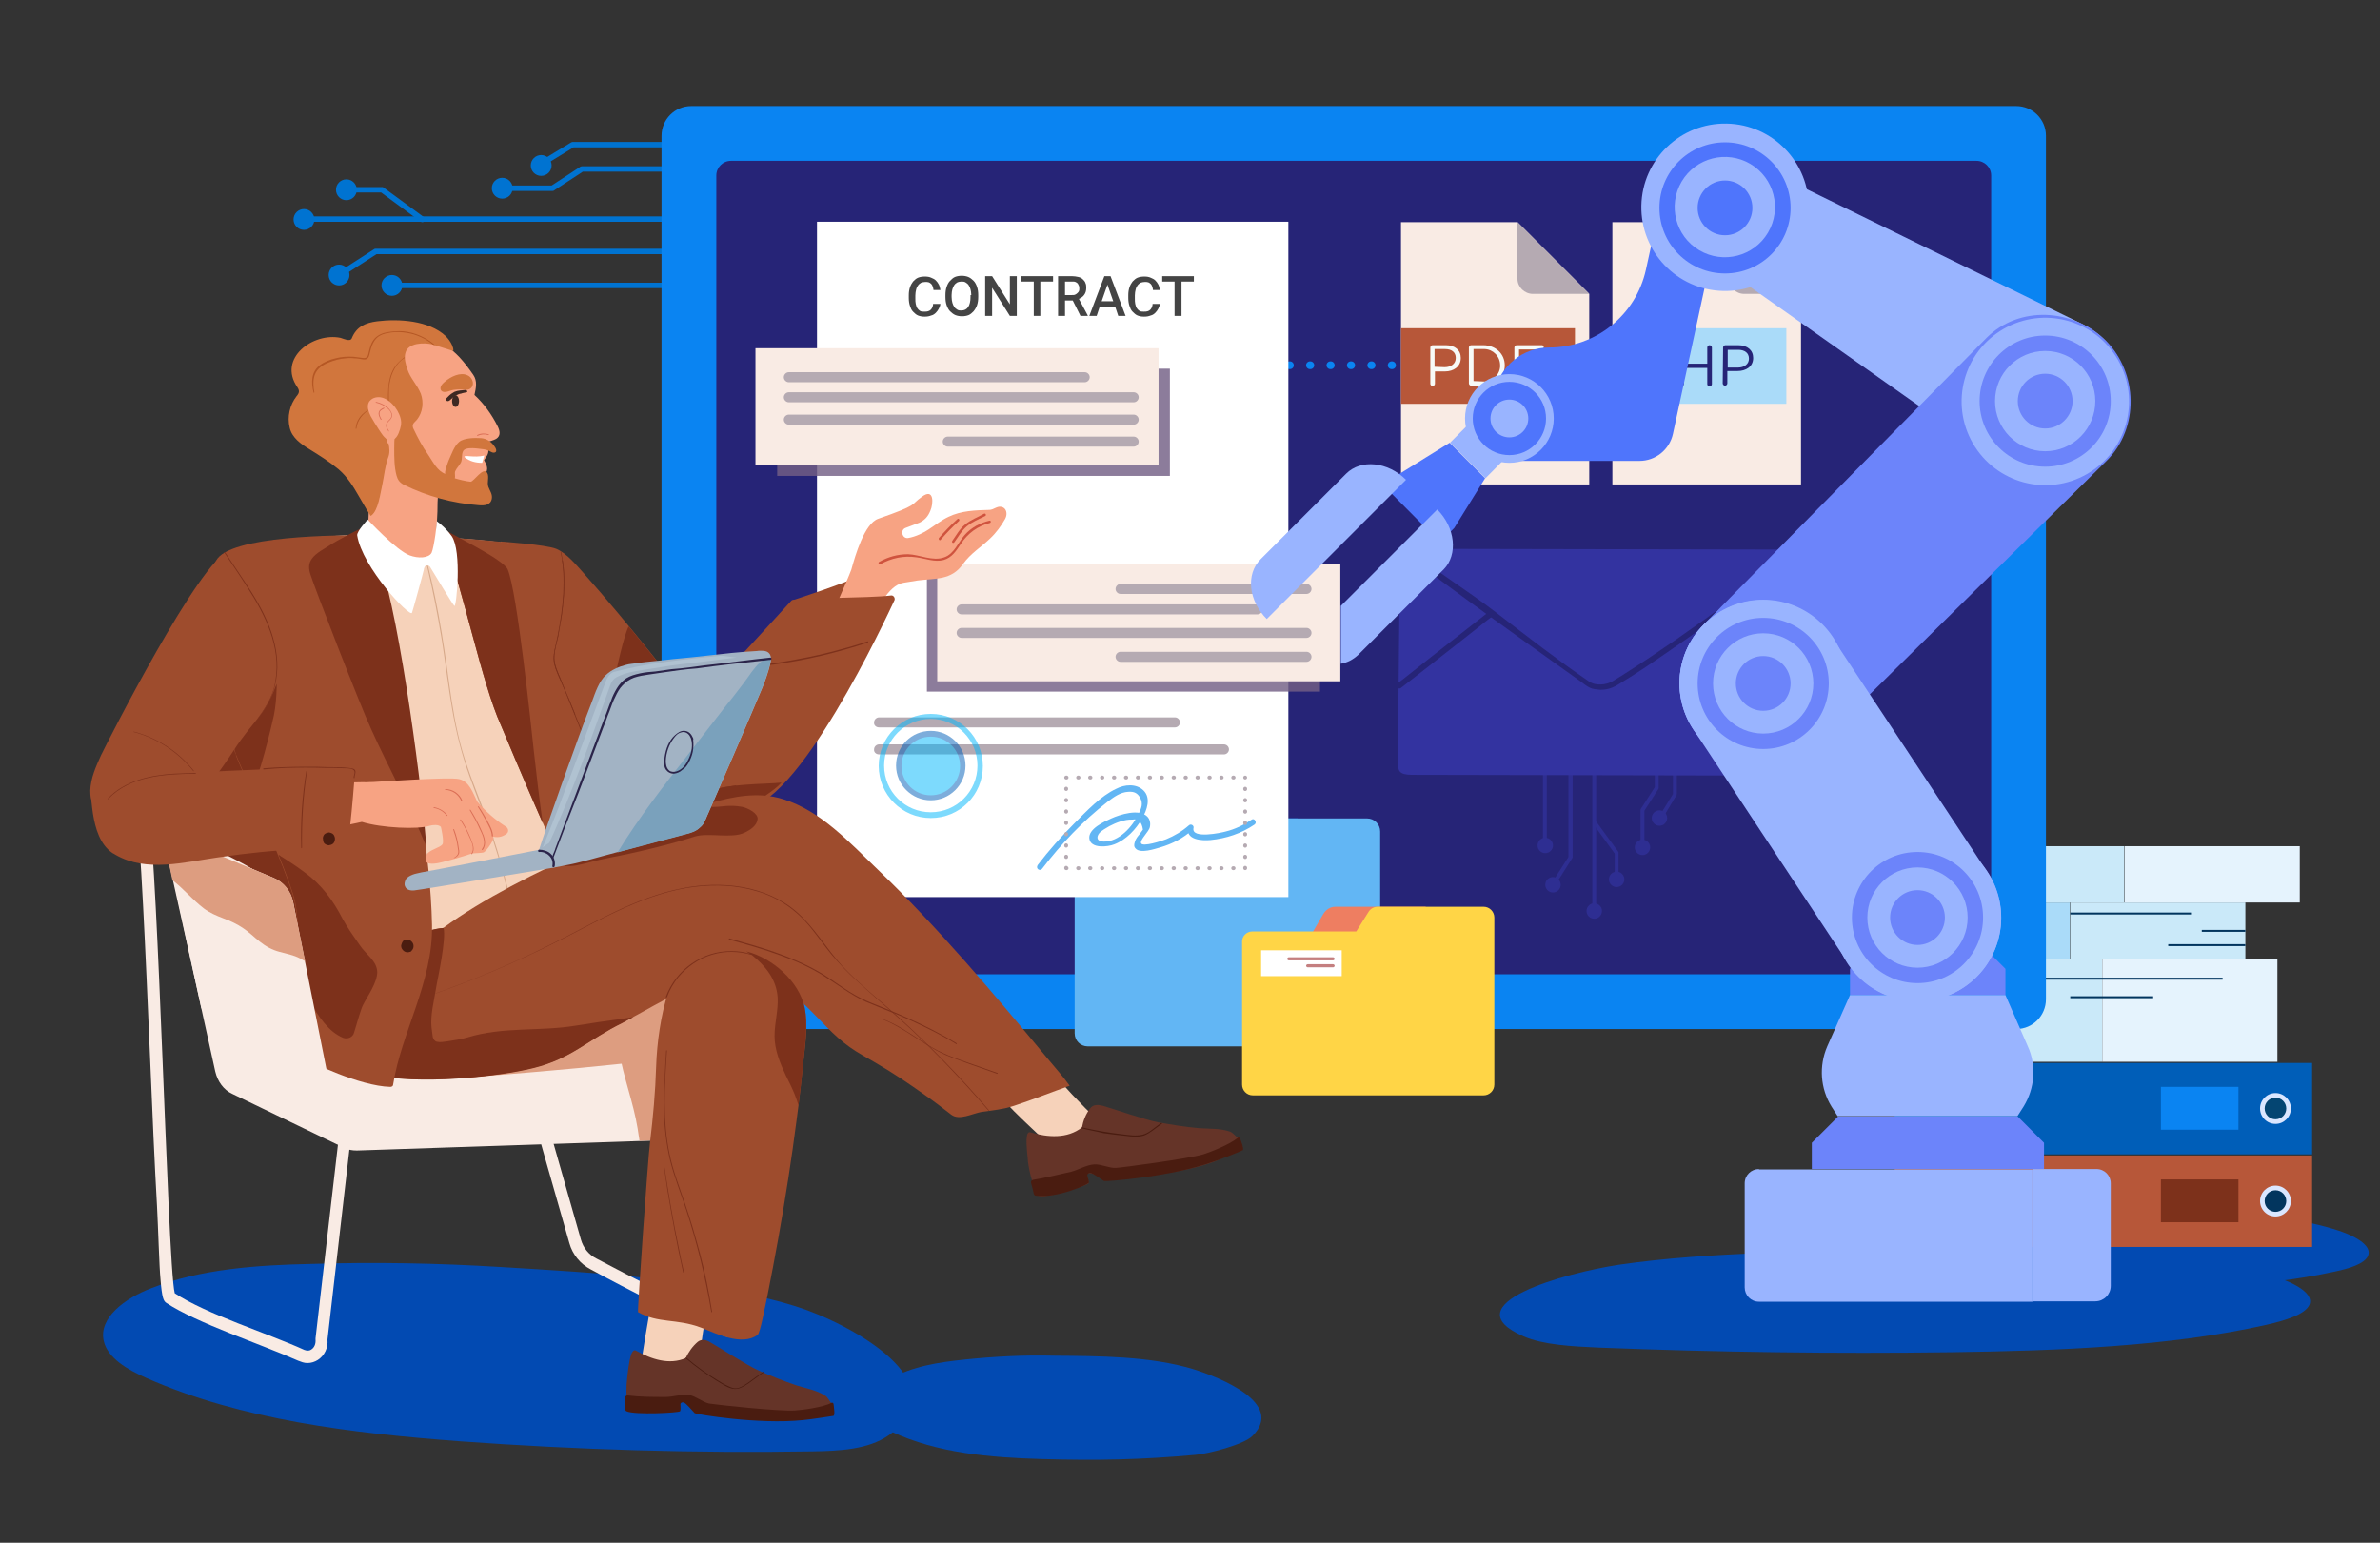 <?xml version="1.0" encoding="utf-8"?>
<!-- Generator: Adobe Illustrator 28.2.0, SVG Export Plug-In . SVG Version: 6.00 Build 0)  -->
<svg version="1.1" id="Layer_2" xmlns="http://www.w3.org/2000/svg" xmlns:xlink="http://www.w3.org/1999/xlink" x="0px" y="0px"
	 viewBox="0 0 617 400" style="enable-background:new 0 0 617 400;" xml:space="preserve">
<rect x="0" y="0" width="617" height="400" fill="#333333" stroke="none"/>
<style type="text/css">
	.st0{fill:#024AB2;}
	.st1{fill:#005EB8;}
	.st2{fill:#DAE6FF;}
	.st3{fill:#044572;}
	.st4{fill:#0A84F2;}
	.st5{fill:#B75739;}
	.st6{fill:#02355E;}
	.st7{fill:#7D311B;}
	.st8{fill:#CAE9F9;}
	.st9{fill:#AADBF9;}
	.st10{fill:#E5F3FD;}
	.st11{fill:#0073D1;}
	.st12{fill:#262477;}
	.st13{fill:#62B6F4;}
	.st14{fill:#E0E0E0;}
	.st15{fill:#EE7E61;}
	.st16{fill:#FFD546;}
	.st17{fill:#FFFFFF;}
	.st18{fill:#C47F80;}
	.st19{opacity:0.65;}
	.st20{fill:#3333A0;}
	.st21{fill:none;stroke:#0A84F2;stroke-width:2;stroke-linecap:round;stroke-linejoin:round;}
	.st22{fill:none;stroke:#0A84F2;stroke-width:2;stroke-linecap:round;stroke-linejoin:round;stroke-dasharray:0.104,5.192;}
	.st23{fill:#B5AAB2;}
	.st24{opacity:0.51;}
	.st25{fill:#00B6FB;}
	.st26{fill:#444444;}
	.st27{opacity:0.82;fill:#735F85;}
	.st28{fill:#F9EBE4;}
	.st29{fill:#F7FAF7;}
	.st30{fill:#262477;stroke:#262477;stroke-width:0.5;stroke-miterlimit:10;}
	.st31{fill:#6C84FA;}
	.st32{fill:#99B4FF;}
	.st33{fill:#4F75FC;}
	.st34{fill:#9E4C2D;}
	.st35{fill:#F7A383;}
	.st36{fill:#CF533E;}
	.st37{fill:#DD9D80;}
	.st38{fill:#7D7D7D;}
	.st39{fill:#F6D2BA;}
	.st40{fill:#D1763D;}
	.st41{fill:#3E2923;}
	.st42{fill:#DA6E55;}
	.st43{fill:#B55724;}
	.st44{fill:#D6A889;}
	.st45{fill:#653428;}
	.st46{fill:#4A1C10;}
	.st47{fill:#A2B3C4;}
	.st48{fill:#B0C2D1;}
	.st49{fill:#2B244A;}
	.st50{fill:#7AA1BC;}
	.st51{fill:none;stroke:#B5AAB2;stroke-linecap:round;stroke-linejoin:round;}
	.st52{fill:none;stroke:#B5AAB2;stroke-linecap:round;stroke-linejoin:round;stroke-dasharray:9.976927e-02,2.993;}
	.st53{fill:none;stroke:#B5AAB2;stroke-linecap:round;stroke-linejoin:round;stroke-dasharray:9.474947e-02,2.842;}
</style>
<path class="st0" d="M545.2,325.3c14.2,0.6,28.7,1.6,41.4,4.8c6.7,1.7,13.5,4.8,12.1,8.2c-1.1,2.5-6.3,4.1-11.2,5.2
	c-24.8,5.6-53.5,6.7-81.6,7.1c-30.4,0.4-60.9,0-91.4-1.2c-6.9-0.3-14.4-0.7-19.5-2.9c-19-8.3,10.8-16.5,24.8-18.6
	c23.4-3.4,51.6-3.5,76.3-3.6C512.5,324.2,528.9,324.5,545.2,325.3z"/>
<path class="st0" d="M573,313.9c10.9,0.7,22.1,1.8,31.8,4.7c5.2,1.5,10.3,4.2,9.1,7c-0.9,2.1-4.9,3.3-8.7,4.1
	c-19.2,4.2-41.3,4.7-62.9,4.6c-23.4-0.1-46.9-0.9-70.3-2.4c-5.3-0.3-11.1-0.8-15-2.8c-14.4-7.2,8.6-13.6,19.5-15.1
	c18.1-2.5,39.8-2.1,58.8-1.8C547.9,312.6,560.5,313.1,573,313.9z"/>
<rect x="491.2" y="275.6" class="st1" width="108.2" height="23.7"/>
<circle class="st2" cx="589.9" cy="287.4" r="4"/>
<circle class="st3" cx="589.9" cy="287.4" r="2.8"/>
<rect x="560.2" y="281.8" class="st4" width="20.1" height="11.1"/>
<rect x="491.2" y="299.6" class="st5" width="108.2" height="23.7"/>
<circle class="st2" cx="589.9" cy="311.4" r="4"/>
<circle class="st6" cx="589.9" cy="311.4" r="2.8"/>
<rect x="560.2" y="305.8" class="st7" width="20.1" height="11.1"/>
<rect x="536.7" y="234" class="st8" width="45.4" height="14.6"/>
<rect x="491.2" y="234" class="st9" width="45.4" height="14.6"/>
<rect x="570.8" y="241.1" class="st6" width="11.3" height="0.5"/>
<rect x="536.7" y="236.6" class="st6" width="31.3" height="0.5"/>
<rect x="562.1" y="244.8" class="st6" width="20" height="0.5"/>
<rect x="550.8" y="219.4" class="st10" width="45.4" height="14.6"/>
<rect x="505.3" y="219.4" class="st8" width="45.4" height="14.6"/>
<rect x="499.6" y="248.6" class="st8" width="45.4" height="26.7"/>
<rect x="545" y="248.6" class="st10" width="45.4" height="26.7"/>
<rect x="499.6" y="261.7" class="st6" width="11.3" height="0.5"/>
<rect x="513.7" y="253.5" class="st6" width="62.5" height="0.5"/>
<rect x="536.7" y="258.3" class="st6" width="21.5" height="0.5"/>
<g>
	<g>
		<g>
			<g>
				<g>
					<path class="st11" d="M97.4,64.5h98.7c0.4,0,0.7,0.3,0.7,0.7s-0.3,0.7-0.7,0.7H97.6l-9.3,6c-0.3,0.2-0.8,0.1-1-0.2
						c-0.2-0.3-0.1-0.8,0.2-1l9.5-6.1C97.1,64.5,97.2,64.5,97.4,64.5z"/>
				</g>
			</g>
		</g>
		<g>
			<g>
				<g>
					<path class="st11" d="M78.8,56.1h108.8c0.4,0,0.7,0.3,0.7,0.7s-0.3,0.7-0.7,0.7H78.8c-0.4,0-0.7-0.3-0.7-0.7
						S78.5,56.1,78.8,56.1z"/>
				</g>
			</g>
		</g>
		<g>
			<g>
				<g>
					<circle class="st11" cx="87.9" cy="71.3" r="2.7"/>
				</g>
			</g>
		</g>
		<g>
			<g>
				<g>
					<circle class="st11" cx="78.8" cy="56.9" r="2.7"/>
				</g>
			</g>
		</g>
		<g>
			<g>
				<g>
					<circle class="st11" cx="101.6" cy="74" r="2.7"/>
				</g>
			</g>
		</g>
		<g>
			<g>
				<g>
					<circle class="st11" cx="89.8" cy="49.2" r="2.7"/>
				</g>
			</g>
		</g>
		<g>
			<g>
				<g>
					<circle class="st11" cx="130.2" cy="48.8" r="2.7"/>
				</g>
			</g>
		</g>
		<g>
			<g>
				<g>
					<circle class="st11" cx="140.3" cy="42.9" r="2.7"/>
				</g>
			</g>
		</g>
		<g>
			<g>
				<g>
					<path class="st11" d="M89.8,48.5H99c0.2,0,0.3,0,0.4,0.1l10.5,7.7c0.3,0.2,0.4,0.7,0.2,1c-0.2,0.3-0.7,0.4-1,0.2l-10.3-7.6
						h-8.9c-0.4,0-0.7-0.3-0.7-0.7C89.1,48.8,89.4,48.5,89.8,48.5z"/>
				</g>
			</g>
		</g>
		<g>
			<g>
				<g>
					<path class="st11" d="M102.4,73.3h92.1c0.4,0,0.7,0.3,0.7,0.7s-0.3,0.7-0.7,0.7h-92.1c-0.4,0-0.7-0.3-0.7-0.7
						S102,73.3,102.4,73.3z"/>
				</g>
			</g>
		</g>
		<g>
			<g>
				<g>
					<path class="st11" d="M150.9,43.1h73.3c0.4,0,0.7,0.3,0.7,0.7c0,0.4-0.3,0.7-0.7,0.7h-73.1l-7.5,4.9c-0.1,0.1-0.2,0.1-0.4,0.1
						h-11.6c-0.4,0-0.7-0.3-0.7-0.7c0-0.4,0.3-0.7,0.7-0.7H143l7.5-4.9C150.6,43.2,150.7,43.1,150.9,43.1z"/>
				</g>
			</g>
		</g>
		<g>
			<g>
				<g>
					<path class="st11" d="M148.4,36.8H227c0.4,0,0.7,0.3,0.7,0.7s-0.3,0.7-0.7,0.7h-78.3l-8.5,5.2c-0.3,0.2-0.8,0.1-1-0.2
						c-0.2-0.3-0.1-0.8,0.2-1l8.7-5.3C148.2,36.9,148.3,36.8,148.4,36.8z"/>
				</g>
			</g>
		</g>
	</g>
</g>
<g>
	<g>
		<g>
			<path class="st4" d="M522.7,266.8H179.2c-4.2,0-7.7-3.4-7.7-7.7V35.2c0-4.2,3.4-7.7,7.7-7.7h343.5c4.2,0,7.7,3.4,7.7,7.7v223.9
				C530.4,263.3,527,266.8,522.7,266.8z"/>
		</g>
		<g>
			<path class="st12" d="M185.7,248.8V45.5c0-2.1,1.7-3.8,3.8-3.8h322.9c2.1,0,3.8,1.7,3.8,3.8v203.3c0,2.1-1.7,3.8-3.8,3.8H189.5
				C187.4,252.7,185.7,250.9,185.7,248.8z"/>
		</g>
		<g>
			<path class="st4" d="M299.7,222.2h36.7v-10h-28.3c-1.5,0-3,0.8-3.7,2.1L299.7,222.2z"/>
			<path class="st13" d="M282,219.9h32.5l3.9-6.1c0.6-1,1.7-1.6,2.9-1.6h33.1c1.9,0,3.4,1.5,3.4,3.4v4.3v48c0,1.9-1.5,3.4-3.4,3.4
				H282c-1.9,0-3.4-1.5-3.4-3.4v-44.6C278.6,221.4,280.2,219.9,282,219.9z"/>
			<path class="st14" d="M293.4,229h13.9c0.3,0,0.5-0.2,0.5-0.5l0,0c0-0.3-0.2-0.5-0.5-0.5h-13.9c-0.3,0-0.5,0.2-0.5,0.5l0,0
				C292.9,228.8,293.1,229,293.4,229z"/>
		</g>
		<g>
			<path class="st15" d="M339.3,243.4h30.3v-8.3h-23.4c-1.3,0-2.4,0.7-3.1,1.8L339.3,243.4z"/>
			<path class="st16" d="M324.7,241.5h26.9l3.2-5.1c0.5-0.8,1.4-1.3,2.4-1.3h27.4c1.6,0,2.8,1.3,2.8,2.8v3.6v39.7
				c0,1.6-1.3,2.8-2.8,2.8h-59.8c-1.6,0-2.8-1.3-2.8-2.8v-36.9C321.9,242.8,323.1,241.5,324.7,241.5z"/>
			
				<rect x="326.9" y="246.3" transform="matrix(-1 -4.489932e-11 4.489932e-11 -1 674.736 499.388)" class="st17" width="20.9" height="6.7"/>
			<path class="st18" d="M334.1,249h11.5c0.2,0,0.4-0.2,0.4-0.4l0,0c0-0.2-0.2-0.4-0.4-0.4h-11.5c-0.2,0-0.4,0.2-0.4,0.4l0,0
				C333.7,248.8,333.9,249,334.1,249z"/>
			<path class="st18" d="M339,250.8h6.6c0.2,0,0.4-0.2,0.4-0.4l0,0c0-0.2-0.2-0.4-0.4-0.4H339c-0.2,0-0.4,0.2-0.4,0.4l0,0
				C338.6,250.6,338.8,250.8,339,250.8z"/>
		</g>
		<g class="st19">
			<g>
				<g>
					<g>
						<path class="st20" d="M406.6,186.5v35.7l-4.4,6.9c-0.2,0.2-0.1,0.6,0.2,0.7c0.2,0.2,0.6,0.1,0.7-0.2l4.5-7.1
							c0.1-0.1,0.1-0.2,0.1-0.3v-36.1C407.3,186.3,406.9,186.4,406.6,186.5z"/>
					</g>
				</g>
			</g>
			<g>
				<g>
					<g>
						<path class="st20" d="M412.8,184l0,52.2c0,0.3,0.2,0.5,0.5,0.5c0.3,0,0.5-0.2,0.5-0.5l0-52.8
							C413.5,183.6,413.2,183.8,412.8,184z"/>
					</g>
				</g>
			</g>
			<g>
				<g>
					<g>
						<circle class="st20" cx="402.6" cy="229.4" r="2"/>
					</g>
				</g>
			</g>
			<g>
				<g>
					<g>
						<circle class="st20" cx="413.3" cy="236.2" r="2"/>
					</g>
				</g>
			</g>
			<g>
				<g>
					<g>
						<circle class="st20" cx="400.6" cy="219.2" r="2"/>
					</g>
				</g>
			</g>
			<g>
				<g>
					<g>
						<circle class="st20" cx="419.1" cy="228" r="2"/>
					</g>
				</g>
			</g>
			<g>
				<g>
					<g>
						<circle class="st20" cx="425.8" cy="219.7" r="2"/>
					</g>
				</g>
			</g>
			<g>
				<g>
					<g>
						<circle class="st20" cx="430.2" cy="212.1" r="2"/>
					</g>
				</g>
			</g>
			<g>
				<g>
					<g>
						<path class="st20" d="M419.6,228v-6.9c0-0.1,0-0.2-0.1-0.3l-5.7-7.8c-0.2-0.2-0.5-0.3-0.7-0.1c-0.2,0.2-0.3,0.5-0.1,0.7
							l5.6,7.7v6.7c0,0.3,0.2,0.5,0.5,0.5C419.4,228.5,419.6,228.3,419.6,228z"/>
					</g>
				</g>
			</g>
			<g>
				<g>
					<g>
						<path class="st20" d="M400,186.2v32.4c0,0.3,0.2,0.5,0.5,0.5c0.3,0,0.5-0.2,0.5-0.5v-32.1C400.7,186.4,400.4,186.3,400,186.2z
							"/>
					</g>
				</g>
			</g>
			<g>
				<g>
					<g>
						<path class="st20" d="M429,200.2v3.9l-3.6,5.6c-0.1,0.1-0.1,0.2-0.1,0.3v8.7c0,0.3,0.2,0.5,0.5,0.5c0.3,0,0.5-0.2,0.5-0.5
							l0-8.5l3.6-5.6c0.1-0.1,0.1-0.2,0.1-0.3v-4.7C429.7,199.7,429.3,200,429,200.2z"/>
					</g>
				</g>
			</g>
			<g>
				<g>
					<g>
						<path class="st20" d="M433.7,196.7v9.2l-3.9,6.3c-0.2,0.2-0.1,0.6,0.2,0.7c0.2,0.2,0.6,0.1,0.7-0.2l3.9-6.5
							c0-0.1,0.1-0.2,0.1-0.3v-10.3C434.4,196.1,434,196.4,433.7,196.7z"/>
					</g>
				</g>
			</g>
		</g>
		<g>
			<g>
				<line class="st21" x1="329.1" y1="94.7" x2="329.1" y2="94.7"/>
				<line class="st22" x1="334.3" y1="94.7" x2="379.4" y2="94.7"/>
				<line class="st21" x1="382" y1="94.7" x2="382" y2="94.7"/>
			</g>
		</g>
		<g>
			<g>
				
					<rect x="211.8" y="57.4" transform="matrix(-1 -4.489310e-11 4.489310e-11 -1 545.799 289.991)" class="st17" width="122.2" height="175.1"/>
				<g>
					<path class="st23" d="M227.9,188.6h76.7c0.7,0,1.3-0.6,1.3-1.3l0,0c0-0.7-0.6-1.3-1.3-1.3h-76.7c-0.7,0-1.3,0.6-1.3,1.3l0,0
						C226.5,188,227.1,188.6,227.9,188.6z"/>
					<path class="st23" d="M227.9,195.6h89.4c0.7,0,1.3-0.6,1.3-1.3l0,0c0-0.7-0.6-1.3-1.3-1.3h-89.4c-0.7,0-1.3,0.6-1.3,1.3l0,0
						C226.5,195,227.1,195.6,227.9,195.6z"/>
				</g>
				<g class="st24">
					<g>
						<path class="st25" d="M241.3,212.1c-7.5,0-13.5-6.1-13.5-13.5c0-7.5,6.1-13.5,13.5-13.5c7.5,0,13.5,6.1,13.5,13.5
							C254.8,206.1,248.8,212.1,241.3,212.1z M241.3,186.4c-6.7,0-12.1,5.4-12.1,12.1s5.4,12.1,12.1,12.1c6.7,0,12.1-5.4,12.1-12.1
							S248,186.4,241.3,186.4z"/>
					</g>
					<g>
						<circle class="st25" cx="241.3" cy="198.6" r="8.3"/>
						<path class="st1" d="M241.3,207.5c-4.9,0-9-4-9-9s4-9,9-9c4.9,0,9,4,9,9S246.2,207.5,241.3,207.5z M241.3,191
							c-4.2,0-7.6,3.4-7.6,7.6c0,4.2,3.4,7.6,7.6,7.6c4.2,0,7.6-3.4,7.6-7.6C248.9,194.4,245.5,191,241.3,191z"/>
					</g>
				</g>
				<g>
					<path class="st26" d="M243.8,78.6c0,0.5-0.2,1-0.4,1.4c-0.2,0.4-0.5,0.8-0.8,1.1c-0.3,0.3-0.7,0.6-1.2,0.7
						c-0.5,0.2-1,0.3-1.7,0.3c-0.6,0-1.2-0.1-1.7-0.3c-0.5-0.2-0.9-0.6-1.3-1c-0.4-0.4-0.6-0.9-0.8-1.5c-0.2-0.6-0.3-1.3-0.3-2v-0.8
						c0-0.7,0.1-1.4,0.3-2c0.2-0.6,0.5-1.1,0.8-1.5c0.4-0.4,0.8-0.8,1.3-1c0.5-0.2,1.1-0.3,1.8-0.3c0.6,0,1.2,0.1,1.6,0.3
						c0.5,0.2,0.9,0.4,1.2,0.7c0.3,0.3,0.6,0.7,0.8,1.1c0.2,0.4,0.3,0.9,0.4,1.4H242c0-0.3-0.1-0.6-0.2-0.9
						c-0.1-0.3-0.2-0.5-0.4-0.7c-0.2-0.2-0.4-0.3-0.6-0.4c-0.3-0.1-0.6-0.1-0.9-0.1c-0.4,0-0.8,0.1-1.1,0.2
						c-0.3,0.2-0.6,0.4-0.8,0.7c-0.2,0.3-0.4,0.6-0.5,1.1c-0.1,0.4-0.2,0.9-0.2,1.5v0.8c0,0.5,0,1,0.1,1.4c0.1,0.4,0.2,0.8,0.4,1.1
						c0.2,0.3,0.4,0.5,0.7,0.7c0.3,0.2,0.7,0.2,1.1,0.2c0.4,0,0.7,0,1-0.1c0.3-0.1,0.5-0.2,0.7-0.4c0.2-0.2,0.3-0.4,0.4-0.6
						c0.1-0.3,0.2-0.5,0.2-0.9H243.8z"/>
					<path class="st26" d="M253.6,77c0,0.8-0.1,1.5-0.3,2.1c-0.2,0.6-0.5,1.1-0.9,1.6c-0.4,0.4-0.8,0.8-1.3,1
						c-0.5,0.2-1.1,0.3-1.7,0.3c-0.6,0-1.2-0.1-1.7-0.3c-0.5-0.2-1-0.6-1.4-1c-0.4-0.4-0.7-1-0.9-1.6c-0.2-0.6-0.3-1.3-0.3-2.1v-0.5
						c0-0.8,0.1-1.5,0.3-2.1c0.2-0.6,0.5-1.2,0.9-1.6c0.4-0.4,0.8-0.8,1.3-1c0.5-0.2,1.1-0.3,1.7-0.3c0.6,0,1.2,0.1,1.7,0.3
						c0.5,0.2,1,0.6,1.4,1c0.4,0.4,0.7,1,0.9,1.6s0.3,1.3,0.3,2.1V77z M251.8,76.5c0-0.6-0.1-1.1-0.2-1.5s-0.3-0.8-0.5-1.1
						c-0.2-0.3-0.5-0.5-0.8-0.7c-0.3-0.2-0.7-0.2-1.1-0.2c-0.4,0-0.7,0.1-1,0.2c-0.3,0.2-0.6,0.4-0.8,0.7c-0.2,0.3-0.4,0.7-0.5,1.1
						c-0.1,0.4-0.2,0.9-0.2,1.5V77c0,0.6,0.1,1.1,0.2,1.5c0.1,0.4,0.3,0.8,0.5,1.1c0.2,0.3,0.5,0.5,0.8,0.7c0.3,0.2,0.7,0.2,1,0.2
						c0.8,0,1.4-0.3,1.8-0.9c0.4-0.6,0.6-1.5,0.6-2.6V76.5z"/>
					<path class="st26" d="M263.6,81.9h-1.8l-4.6-7.3v7.3h-1.8V71.6h1.8l4.6,7.3v-7.3h1.8V81.9z"/>
					<path class="st26" d="M272.9,73h-3.2v8.9H268V73h-3.2v-1.4h8.2V73z"/>
					<path class="st26" d="M278.1,77.9h-2v4h-1.8V71.6h3.6c0.6,0,1.1,0.1,1.6,0.2c0.5,0.1,0.9,0.3,1.2,0.6c0.3,0.3,0.6,0.6,0.7,1
						c0.2,0.4,0.2,0.8,0.2,1.3c0,0.7-0.2,1.3-0.5,1.7c-0.3,0.5-0.8,0.8-1.4,1.1l2.3,4.3v0.1h-1.9L278.1,77.9z M276.1,76.5h1.8
						c0.3,0,0.6,0,0.8-0.1c0.2-0.1,0.4-0.2,0.6-0.4c0.2-0.2,0.3-0.3,0.4-0.5c0.1-0.2,0.1-0.4,0.1-0.7c0-0.3,0-0.5-0.1-0.7
						c-0.1-0.2-0.2-0.4-0.3-0.6c-0.2-0.2-0.4-0.3-0.6-0.4c-0.2-0.1-0.5-0.1-0.9-0.1h-1.8V76.5z"/>
					<path class="st26" d="M289.1,79.5h-4l-0.8,2.4h-1.9l3.9-10.3h1.6l3.9,10.3h-1.9L289.1,79.5z M285.6,78.1h3l-1.5-4.3L285.6,78.1
						z"/>
					<path class="st26" d="M300.7,78.6c0,0.5-0.2,1-0.4,1.4c-0.2,0.4-0.5,0.8-0.8,1.1c-0.3,0.3-0.7,0.6-1.2,0.7
						c-0.5,0.2-1,0.3-1.7,0.3s-1.2-0.1-1.7-0.3c-0.5-0.2-0.9-0.6-1.3-1c-0.4-0.4-0.6-0.9-0.8-1.5c-0.2-0.6-0.3-1.3-0.3-2v-0.8
						c0-0.7,0.1-1.4,0.3-2c0.2-0.6,0.5-1.1,0.8-1.5c0.4-0.4,0.8-0.8,1.3-1c0.5-0.2,1.1-0.3,1.8-0.3c0.6,0,1.2,0.1,1.6,0.3
						c0.5,0.2,0.9,0.4,1.2,0.7c0.3,0.3,0.6,0.7,0.8,1.1c0.2,0.4,0.3,0.9,0.4,1.4h-1.8c0-0.3-0.1-0.6-0.2-0.9
						c-0.1-0.3-0.2-0.5-0.4-0.7c-0.2-0.2-0.4-0.3-0.6-0.4c-0.3-0.1-0.6-0.1-0.9-0.1c-0.4,0-0.8,0.1-1.1,0.2
						c-0.3,0.2-0.6,0.4-0.8,0.7c-0.2,0.3-0.4,0.6-0.5,1.1c-0.1,0.4-0.2,0.9-0.2,1.5v0.8c0,0.5,0,1,0.1,1.4c0.1,0.4,0.2,0.8,0.4,1.1
						c0.2,0.3,0.4,0.5,0.7,0.7c0.3,0.2,0.7,0.2,1.1,0.2c0.4,0,0.7,0,1-0.1c0.3-0.1,0.5-0.2,0.7-0.4c0.2-0.2,0.3-0.4,0.4-0.6
						c0.1-0.3,0.2-0.5,0.2-0.9H300.7z"/>
					<path class="st26" d="M309.5,73h-3.2v8.9h-1.8V73h-3.2v-1.4h8.2V73z"/>
				</g>
			</g>
		</g>
		<g>
			
				<rect x="201.6" y="95.5" transform="matrix(-1 -4.225255e-11 4.225255e-11 -1 504.884 218.89)" class="st27" width="101.8" height="27.8"/>
			
				<rect x="240.3" y="148.8" transform="matrix(-1 -4.641810e-11 4.641810e-11 -1 582.495 328.125)" class="st27" width="101.9" height="30.6"/>
			
				<rect x="195.9" y="90.4" transform="matrix(-1 -4.488733e-11 4.488733e-11 -1 496.247 211.084)" class="st28" width="104.5" height="30.4"/>
			<path class="st23" d="M204.5,99.1h76.7c0.7,0,1.3-0.6,1.3-1.3l0,0c0-0.7-0.6-1.3-1.3-1.3h-76.7c-0.7,0-1.3,0.6-1.3,1.3l0,0
				C203.2,98.5,203.8,99.1,204.5,99.1z"/>
			<path class="st23" d="M204.5,104.3h89.4c0.7,0,1.3-0.6,1.3-1.3l0,0c0-0.7-0.6-1.3-1.3-1.3h-89.4c-0.7,0-1.3,0.6-1.3,1.3l0,0
				C203.2,103.7,203.8,104.3,204.5,104.3z"/>
			<path class="st23" d="M204.5,110.1h89.4c0.7,0,1.3-0.6,1.3-1.3l0,0c0-0.7-0.6-1.3-1.3-1.3h-89.4c-0.7,0-1.3,0.6-1.3,1.3l0,0
				C203.2,109.5,203.8,110.1,204.5,110.1z"/>
			<path class="st23" d="M245.7,115.8h48.2c0.7,0,1.3-0.6,1.3-1.3l0,0c0-0.7-0.6-1.3-1.3-1.3h-48.2c-0.7,0-1.3,0.6-1.3,1.3l0,0
				C244.4,115.2,245,115.8,245.7,115.8z"/>
		</g>
		<g>
			
				<rect x="243" y="146.3" transform="matrix(-1 -4.488733e-11 4.488733e-11 -1 590.471 322.946)" class="st28" width="104.5" height="30.4"/>
			<path class="st23" d="M290.5,154h48.2c0.7,0,1.3-0.6,1.3-1.3l0,0c0-0.7-0.6-1.3-1.3-1.3h-48.2c-0.7,0-1.3,0.6-1.3,1.3l0,0
				C289.2,153.4,289.8,154,290.5,154z"/>
			<path class="st23" d="M249.3,159.3h76.7c0.7,0,1.3-0.6,1.3-1.3l0,0c0-0.7-0.6-1.3-1.3-1.3h-76.7c-0.7,0-1.3,0.6-1.3,1.3l0,0
				C248,158.7,248.6,159.3,249.3,159.3z"/>
			<path class="st23" d="M249.3,165.4h89.4c0.7,0,1.3-0.6,1.3-1.3l0,0c0-0.7-0.6-1.3-1.3-1.3h-89.4c-0.7,0-1.3,0.6-1.3,1.3l0,0
				C248,164.8,248.6,165.4,249.3,165.4z"/>
			<path class="st23" d="M290.5,171.6h48.2c0.7,0,1.3-0.6,1.3-1.3l0,0c0-0.7-0.6-1.3-1.3-1.3h-48.2c-0.7,0-1.3,0.6-1.3,1.3l0,0
				C289.2,171,289.8,171.6,290.5,171.6z"/>
		</g>
		<g>
			<path class="st13" d="M270.2,225.2c4.9-6.4,10.5-12.3,16.9-17.3c1.6-1.2,3.3-2.5,5.4-2.6c1.5-0.1,2.4,0.3,3.1,1.6
				c0.8,1.5,0.3,2.6-0.4,4.1c-1.6,3.3-5.1,7.3-9.1,7.2c-1.7,0-2-1.1-1.1-2.2c0.6-0.7,1.8-1.3,2.6-1.8c1.7-0.9,4-1.8,6-1.7
				c1.5-0.3,2.4,0.6,2.7,2.6c-0.3,0.4-0.5,0.7-0.8,1.1c-0.5,0.6-1.1,1.3-1.3,2.1c-0.2,0.6-0.3,1.2,0.2,1.7c1.2,1.4,5,0.1,6.4-0.3
				c3.1-0.9,6-2.4,8.4-4.6c-0.4-0.2-0.8-0.5-1.2-0.7c-0.7,3.4,3.5,3.6,5.8,3.4c4.1-0.4,8-1.7,11.4-4c0.8-0.5,0-1.8-0.7-1.3
				c-2.1,1.4-4.3,2.5-6.8,3.1c-1,0.3-8.9,2-8.3-0.9c0.2-0.7-0.7-1.2-1.2-0.7c-1.7,1.5-3.7,2.7-5.9,3.6c-1,0.4-6.2,2.1-6.5,1
				c-0.3-0.9,2.1-3,2.3-4.2c0.2-1,0-2-0.7-2.7c-2.1-2.1-7.1-0.5-9.3,0.5c-1.8,0.8-6,2.7-5.7,5.2c0.3,2.7,4.8,2.2,6.5,1.5
				c3.1-1.2,5.6-3.9,7.2-6.7c1.2-2.1,2.4-5.3,0.3-7.3c-1.9-1.8-4.9-1.5-7-0.4c-4.1,1.9-7.7,5.8-10.9,9c-3.4,3.4-6.6,7-9.5,10.8
				C268.4,225.3,269.7,226,270.2,225.2L270.2,225.2z"/>
		</g>
		<polygon class="st28" points="448.3,57.6 418,57.6 418,125.6 466.9,125.6 466.9,76.2 		"/>
		<path class="st9" d="M418,85.1v19.6h45.1V85.1L418,85.1L418,85.1z"/>
		<path class="st23" d="M448.3,57.6l18.6,18.6h-14.7c-2.2,0-3.9-1.7-4-3.9c0,0,0,0,0,0L448.3,57.6z"/>
		<path class="st29" d="M425.2,90.1c0-0.3,0.3-0.6,0.6-0.6h3.4c2.4,0,3.9,1.3,3.9,3.3l0,0c0,2.3-1.9,3.4-4.1,3.4h-2.6v3.2
			c0,0.3-0.3,0.6-0.6,0.6c-0.3,0-0.6-0.3-0.6-0.6L425.2,90.1z M429,95.3c1.7,0,2.9-0.9,2.9-2.3l0,0c0-1.5-1.1-2.3-2.8-2.3h-2.7v4.6
			L429,95.3z"/>
		<path class="st12" d="M435.3,90.1c0-0.3,0.3-0.6,0.6-0.6c0.3,0,0.6,0.3,0.6,0.6v4.2h6.1v-4.2c0-0.3,0.3-0.6,0.6-0.6
			c0.3,0,0.6,0.3,0.6,0.6v9.5c0,0.3-0.3,0.6-0.6,0.6c-0.3,0-0.6-0.3-0.6-0.6v-4.2h-6.1v4.2c0,0.3-0.3,0.6-0.6,0.6
			c-0.3,0-0.6-0.3-0.6-0.6V90.1z"/>
		<path class="st12" d="M446.7,90.1c0-0.3,0.3-0.6,0.6-0.6h3.3c2.4,0,3.9,1.3,3.9,3.3l0,0c0,2.3-1.9,3.4-4.1,3.4h-2.6v3.2
			c0,0.3-0.3,0.6-0.6,0.6c-0.3,0-0.6-0.3-0.6-0.6L446.7,90.1z M450.5,95.3c1.7,0,2.9-0.9,2.9-2.3l0,0c0-1.5-1.1-2.3-2.8-2.3h-2.7
			v4.6L450.5,95.3z"/>
		<polygon class="st28" points="393.4,57.6 363.2,57.6 363.2,125.6 412,125.6 412,76.2 		"/>
		<path class="st5" d="M363.2,85.1v19.6h45.1V85.1H363.2z"/>
		<path class="st23" d="M393.4,57.6L412,76.2h-14.6c-2.2,0-4-1.8-4-3.9V57.6z"/>
		<path class="st29" d="M370.8,90.1c0-0.3,0.3-0.6,0.6-0.6h3.4c2.4,0,3.9,1.3,3.9,3.3l0,0c0,2.3-1.9,3.5-4.1,3.5h-2.6v3.2
			c0,0.3-0.3,0.6-0.6,0.6c-0.3,0-0.6-0.3-0.6-0.6L370.8,90.1z M374.5,95.2c1.7,0,2.9-0.9,2.9-2.4l0,0c0-1.5-1.1-2.3-2.8-2.3h-2.7
			v4.6L374.5,95.2z"/>
		<path class="st29" d="M380.8,90.1c0-0.3,0.3-0.6,0.6-0.6h3.1c3.3,0,5.6,2.3,5.6,5.2l0,0c0,3-2.3,5.3-5.6,5.3h-3.1
			c-0.3,0-0.6-0.3-0.6-0.6L380.8,90.1z M384.5,98.9c2.2,0.2,4.2-1.5,4.4-3.8c0-0.1,0-0.2,0-0.4l0,0c0-2.3-1.8-4.1-4-4.2
			c-0.1,0-0.2,0-0.3,0H382v8.3L384.5,98.9z"/>
		<path class="st29" d="M392.6,90.1c0-0.3,0.3-0.6,0.6-0.6h6.5c0.3,0,0.5,0.2,0.5,0.5l0,0c0,0.3-0.2,0.5-0.5,0.6h-5.9v3.8h5.2
			c0.3,0,0.5,0.2,0.5,0.5c0,0.3-0.2,0.5-0.5,0.5h-5.2v4.1c0,0.3-0.3,0.6-0.6,0.6s-0.6-0.3-0.6-0.6L392.6,90.1z"/>
	</g>
	<g>
		<path class="st20" d="M467.8,144.1c0.1,8.6-0.1,52.3-0.1,52.3c0,3.1-0.9,4.7-4.3,4.7l-97.3-0.2c-3.5,0-3.7-1.1-3.7-3.3l0-2.1
			l0.5-50.1c0-0.9-0.1-3.1,3.1-3.1l100,0.2C467.1,142.4,467.8,143.1,467.8,144.1z"/>
		<g>
			<path class="st30" d="M386.3,158.7c-7,5.5-14,10.9-20.9,16.4c-1,0.8-2,1.6-3,2.3c-0.4,0.3,0.2,1.1,0.6,0.8
				c7-5.5,14-10.9,20.9-16.4c1-0.8,2-1.6,3-2.3C387.4,159.1,386.8,158.3,386.3,158.7L386.3,158.7z"/>
		</g>
		<g>
			<path class="st30" d="M446.9,158.6c7.3,5.6,14.6,11.1,22,16.5c0.8,0.6,2.3,2.1,3.3,2.1c0.6,0.1,0.4-0.9-0.2-0.9
				c0.3,0,0.1,0-0.1-0.1c-0.2-0.1-0.4-0.3-0.6-0.4c-0.7-0.5-1.3-0.9-2-1.4c-2-1.5-4.1-3-6.1-4.5c-4.3-3.2-8.6-6.5-12.9-9.7
				c-1-0.8-2-1.5-3-2.3C446.9,157.5,446.4,158.2,446.9,158.6L446.9,158.6z"/>
		</g>
		<g>
			<path class="st30" d="M466.6,142.6c-10.1,7.8-21.4,16.1-31.9,23.4c-3.8,2.6-7.6,5.2-11.5,7.7c-1.7,1.1-3.4,2.2-5.1,3.2
				c-1.6,0.9-4.4,1.3-6.3,0c-8.2-5.6-16.2-11.8-24.1-17.9c-7.3-5.6-16.2-11.2-23.5-16.8c-0.5-0.4-1.1,0.3-0.5,0.6
				c14.7,11.3,31,22.8,46.1,33.6c0.7,0.5,1.5,1.2,2.3,1.6c0.9,0.5,1.9,0.5,2.8,0.6c2.3,0,3.7-0.8,5.4-1.9c3.8-2.3,7.5-4.8,11.1-7.3
				c7.6-5.2,15.1-10.6,22.5-16.1c4.2-3.1,9.2-7,13.3-10.1C467.7,143,467.1,142.2,466.6,142.6L466.6,142.6z"/>
		</g>
	</g>
	<g>
		<g>
			<g>
				<polygon class="st31" points="523.1,289.5 476.5,289.5 469.7,296.3 469.7,303.1 529.9,303.1 529.9,296.3 				"/>
			</g>
			<g>
				<polygon class="st31" points="513.1,244.4 486.4,244.4 479.6,251.2 479.6,258 519.9,258 519.9,251.2 				"/>
			</g>
			<g>
				<path class="st32" d="M456,303.1c-2,0-3.7,1.6-3.7,3.7v27c0,2,1.6,3.7,3.7,3.7h70.9v-34.3H456z"/>
			</g>
			<g>
				<path class="st32" d="M547.2,306.8c0-2-1.6-3.7-3.7-3.7h-16.6v34.3h16.3c2.2,0,4-1.8,4-4V306.8z"/>
			</g>
			<g>
				<path class="st32" d="M519.9,258h-40.3l-5.9,13.3c-2.2,5.1-1.8,10.9,1.1,15.6l1.6,2.5h46.6l1.6-2.5c2.9-4.7,3.4-10.6,1.1-15.6
					L519.9,258z"/>
			</g>
		</g>
		<g>
			<g>
				<path class="st32" d="M454,42l86,42.1c11,5.4,15.1,19,8.9,29.6c-6.2,10.6-20.2,13.5-30.2,6.5L440.4,65c-5.7-4-7.4-11.8-3.8-17.8
					C440.2,41.2,447.7,38.9,454,42z"/>
			</g>
		</g>
		<g>
			<path class="st31" d="M546.2,119.4l-74,73c-8.4,8.4-22.1,8.4-30.5,0c-8.4-8.4-8.4-22.1,0-30.5L515,87.6
				c8.4-8.4,22.4-7.7,30.9,0.7C554.3,96.7,554.6,111,546.2,119.4z"/>
		</g>
		<g>
			
				<ellipse transform="matrix(0.866 -0.5 0.5 0.866 19.086 279.123)" class="st32" cx="530.2" cy="104" rx="21.7" ry="21.7"/>
		</g>
		<g>
			<path class="st32" d="M439,189.1l40.2,60.8c6.6,9.9,19.9,12.7,29.9,6.1c9.9-6.6,12.7-19.9,6.1-29.9l-40.2-60.8
				c-6.6-9.9-19.9-12.7-29.9-6.1C435.1,165.8,432.4,179.1,439,189.1z"/>
		</g>
		<g>
			<circle class="st32" cx="457.1" cy="177.2" r="21.7"/>
		</g>
		<g>
			<circle class="st32" cx="497.1" cy="237.9" r="21.7"/>
		</g>
		<g>
			<path class="st33" d="M428.1,63.5l-1.4,6.4c-2.6,11.8-13,20.2-25.1,20.2c-6.8,0-12.6,4.7-14.1,11.3l-2.9,13.3
				c-0.5,2.5,1.3,4.8,3.9,4.8H425c4.2,0,7.8-2.9,8.7-7l14.1-65.1C438.3,47.6,430.1,54.2,428.1,63.5z"/>
		</g>
		<g>
			<g>
				<path class="st32" d="M396,103.9c-2.5-2.5-6.6-2.5-9.2,0l-10.9,10.9l9.2,9.2L396,113C398.5,110.5,398.5,106.4,396,103.9z"/>
			</g>
			<g>
				<polygon class="st33" points="375.8,114.8 362.9,122.8 359.3,126.5 373.3,140.6 377,136.9 385,124 				"/>
			</g>
			<g>
				<path class="st32" d="M326.8,145c-3.9,3.9-3.1,10.8,1.6,15.5c0,0,36.1-36.1,36.1-36.1c-4.7-4.7-11.7-5.4-15.5-1.6L326.8,145z"/>
			</g>
			<g>
				<path class="st32" d="M372.6,132.1c0,0-14.4,14.4-25,25v15c1.7-0.3,3.2-1.1,4.5-2.3l22.2-22.2
					C378,143.8,377.3,136.8,372.6,132.1z"/>
			</g>
		</g>
		<g>
			<g>
				<circle class="st32" cx="391.3" cy="108.5" r="11.5"/>
			</g>
			<g>
				<circle class="st33" cx="391.3" cy="108.5" r="9.5"/>
			</g>
			<g>
				<circle class="st32" cx="391.3" cy="108.5" r="4.9"/>
			</g>
		</g>
		<g>
			<g>
				<circle class="st31" cx="530.2" cy="104" r="17"/>
			</g>
			<g>
				<circle class="st32" cx="530.2" cy="104" r="13"/>
			</g>
			<g>
				<circle class="st31" cx="530.2" cy="104" r="7.1"/>
			</g>
		</g>
		<g>
			
				<ellipse transform="matrix(2.015710e-02 -1 1 2.015710e-02 384.297 499.856)" class="st32" cx="447.2" cy="53.9" rx="21.7" ry="21.7"/>
		</g>
		<g>
			<g>
				<circle class="st33" cx="447.2" cy="53.9" r="17"/>
			</g>
			<g>
				
					<ellipse transform="matrix(0.509 -0.861 0.861 0.509 173.118 411.297)" class="st32" cx="447.2" cy="53.9" rx="13" ry="13"/>
			</g>
			<g>
				<circle class="st33" cx="447.2" cy="53.9" r="7.1"/>
			</g>
		</g>
		<g>
			<g>
				<circle class="st31" cx="457.1" cy="177.2" r="17"/>
			</g>
			<g>
				<circle class="st32" cx="457.1" cy="177.2" r="13"/>
			</g>
			<g>
				<circle class="st31" cx="457.1" cy="177.2" r="7.1"/>
			</g>
		</g>
		<g>
			<g>
				<circle class="st31" cx="497.1" cy="237.9" r="17"/>
			</g>
			<g>
				<circle class="st32" cx="497.1" cy="237.9" r="13"/>
			</g>
			<g>
				<circle class="st31" cx="497.1" cy="237.9" r="7.1"/>
			</g>
		</g>
	</g>
</g>
<path class="st0" d="M80.7,327.7C66.6,328,52,329,39.2,334c-6.8,2.6-13.7,7.7-12.3,13.7c1,4.4,6.1,7.4,11.1,9.6
	c24.7,10.9,53.3,14.3,81.3,16.4c30.4,2.2,60.9,3.1,91.4,2.6c6.9-0.1,14.4-0.5,19.6-4.1c19.2-13.5-10.3-29.3-24.3-33.6
	c-23.3-7.1-51.5-8.6-76.2-10.1C113.5,327.5,97.1,327.2,80.7,327.7z"/>
<path class="st0" d="M250.1,352.5c-6.7,0.7-13.5,1.7-19.3,5c-3.1,1.8-6.1,4.9-5.3,8.4c0.6,2.6,3.2,4.1,5.6,5.3
	c12,5.6,25.6,6.7,38.9,7.1c14.4,0.4,25.7,0.2,40-1.1c3.2-0.3,12.4-2.6,14.7-4.9c8.5-8.5-8.6-15.2-15.3-17.3
	c-11.2-3.4-24.5-3.4-36.2-3.5C265.5,351.3,257.8,351.7,250.1,352.5z"/>
<g>
	<g>
		<path class="st34" d="M205.3,155.7c-0.2,0.2,3.1,6.9,8.5,6.1c2.2-0.3,4.6-0.3,6.8-0.9c2-0.5,2.6-2.5,3.3-4.4c0.4-1,0.7-2.1,1-3.2
			c0.3-1,0.8-2.2,0.7-3.3c-0.1-1.5-1.4-1.4-2.2-0.9C218.9,151.3,205.3,155.7,205.3,155.7z"/>
		<path class="st35" d="M225.5,161.5c1.8-3,4.6-9.7,8.7-10.4c1.2-0.2,2.5-0.4,3.7-0.6c4.7-0.6,8.7,0,11.7-4.2
			c2.1-2.9,4.6-4.3,7.1-6.7c1.5-1.4,2.9-3.3,3.9-5.1c0.7-1.3,0.3-2.9-1.1-3.1c-1-0.2-2,0.8-3,0.8c-3.6,0.1-7.3,0.2-10.6,1.8
			c-1.9,0.9-3.5,2.2-5.2,3.3c-1,0.7-3.3,1.9-5.3,2.2c-1.5,0.2-2.1-2-0.7-2.6c1.2-0.5,2.5-0.9,3.7-1.4c1.4-0.7,2.2-1.6,2.8-3.1
			c0.8-1.8,1-6-2.2-3.6c-3.1,2.2-0.7,2-11.3,5.7c-3.6,1.2-6,9.6-7,13.2c-1.4,3.7-4.3,9.8-5.7,13.5
			C214.6,161.7,224.9,162.3,225.5,161.5z"/>
		<path class="st36" d="M228.2,146.3c2.9-1.6,6.1-2.3,9.4-1.8c2.3,0.3,4.7,1.3,7,0.7c2.2-0.6,3.3-2.4,4.5-4.2
			c1.8-2.7,4.3-4.6,7.5-5.4c0.4-0.1,0.3-0.7-0.1-0.6c-2.5,0.6-4.7,1.8-6.4,3.7c-1.7,1.9-2.7,4.9-5.3,5.8c-3,1.1-6.4-0.7-9.4-0.8
			c-2.7,0-5.2,0.7-7.5,2C227.6,145.9,227.8,146.5,228.2,146.3z"/>
		<path class="st36" d="M247.4,140.6c1-1.4,1.9-3,3.2-4.1c1.4-1.2,3.2-1.9,4.8-2.7c0.4-0.2,0.1-0.8-0.3-0.6
			c-1.6,0.9-3.5,1.6-4.9,2.8c-1.4,1.1-2.3,2.8-3.3,4.2C246.6,140.6,247.1,141,247.4,140.6z"/>
		<path class="st36" d="M243.9,139.9c1.5-1.7,3-3.3,4.7-4.8c0.3-0.3-0.1-0.8-0.4-0.5c-1.7,1.5-3.3,3.2-4.8,4.9
			C243.2,139.9,243.7,140.3,243.9,139.9z"/>
		<g>
			<path class="st28" d="M77.3,352.8c-9.4-4.2-26.2-9.7-34.2-15c-0.7-0.5-1.1-1.2-1.5-6.2c-0.3-2.9-0.6-13.4-0.9-19
				c-0.6-10.4-1.2-24-1.8-38.5c-1.2-27.6-2.4-56-3.7-65.1c-0.1-0.7,0.1-1.4,0.6-1.8c1.2-1.2,3.6-0.9,7.4-0.4
				c1.1,0.1,2.7,0.4,3.3,0.3l11.6-6.4c0.4-0.2,0.9-0.3,1.3-0.1c0.4,0.2,0.8,0.5,0.9,0.9l31.2,87c0.1,0.2,0.1,0.5,0.1,0.7l-6.7,58.1
				c0.2,2.2-0.8,4.2-2.5,5.3c-0.8,0.5-1.7,0.8-2.7,0.8C78.8,353.4,78.1,353.1,77.3,352.8z M58,204.3l-10.2,5.6
				c-0.1,0.1-0.2,0.1-0.4,0.1c-0.9,0.2-2.4,0.1-4.6-0.3c-1.2-0.2-3.2-0.4-4.3-0.4c1.3,10,2.5,37.7,3.6,64.5
				c1,24.1,2.2,57.7,3.2,61.5c8.1,5.4,24.4,10.5,33.6,14.7c0.8,0.3,1.4,0.2,1.8-0.1c0.8-0.5,1.2-1.5,1.1-2.6c0-0.1,0-0.2,0-0.3
				l6.7-57.9L58,204.3z"/>
		</g>
		<g>
			<path class="st28" d="M187.7,346.4c-8.9-3.9-26.2-12.7-34.6-17.3c-2.7-1.4-4.7-3.9-5.5-6.8c-4.5-15.6-26.9-94.4-31.4-112.8
				c-0.2-0.7,0-1.4,0.4-1.9c1.1-1.3,3.5-1.3,7.3-1.1c1.2,0,3,0.1,3.5,0c0.4-0.1,0.9-0.1,1.2,0.1c0.4,0.2,0.7,0.6,0.8,1l1,3.7
				l50.3,73c0.1,0.1,0.2,0.3,0.2,0.5l15.1,55.8c0,0,0,0.1,0,0.1c0.4,2.2-0.3,4.4-1.9,5.7c-0.9,0.7-1.3,0.3-2.4,0.3
				C191.1,346.7,188.3,346.7,187.7,346.4z M177.9,285.8l-50.3-73c-0.1-0.1-0.2-0.3-0.2-0.5l-0.7-2.6c-0.8,0-1.8,0-3-0.1
				c-1.2,0-3.2-0.1-4.3,0c4.9,19.8,26.8,96.4,31.2,111.8c0.6,2.1,2,3.9,4,4.9c8.4,4.5,26.9,13.9,35.8,17.8c0.8,0.4,1.5,0,1.8-0.2
				c0.6-0.5,1.1-1.4,0.8-2.6L177.9,285.8z"/>
		</g>
		<path class="st28" d="M130.5,194.8c-1.2-3.1-3.9-5.1-6.9-5.1c-14.7-0.2-58.2,1.2-77,1.8c-4.7,0.2-8.1,5.1-7.1,10.2
			c3.9,19.7,13.3,62.6,16.3,76.1c0.6,2.6,2.2,4.8,4.4,5.8l29,14c1,0.5,2.1,0.7,3.3,0.7l89.1-3c5-0.2,8.5-5.6,7.1-11l-12.5-46.6
			c-0.8-2.9-2.9-5.1-5.5-5.8l-25.1-6.9c-2.3-0.6-4.2-2.4-5.2-4.9L130.5,194.8z"/>
		<path class="st37" d="M165.3,292.6c-1.1-6.8-3.7-13.3-4.8-20.1c-0.3-2.7-0.2-5.3-0.2-8c0.1-2.5,0.2-5.1,0.4-7.6
			c1.4-0.4,2.8-0.7,4.2-0.8c3.6-0.3,7.1-0.2,10.7-1c1.6-0.3,3.2-1,4.8-1.6l8.3,30.8c1.4,5.4-2.1,10.9-7.1,11l-15.8,0.5
			C165.6,294.8,165.5,293.7,165.3,292.6z"/>
		<path class="st7" d="M46.6,191.5c18.8-0.6,62.3-1.9,77-1.8c3,0,5.7,2,6.9,5.1l9.9,25.2c1,2.4,2.9,4.2,5.2,4.9l25.1,6.9
			c2.6,0.7,4.7,2.9,5.5,5.8c0,0,4.6,17.2,6.7,24.9c-8.1,0.6-16.1,1.8-24.1,3.3c-15.7,2.9-31.4,7.3-47.5,7.3
			c-7.5,0-14.7-1.1-21.9-3.3c-2.6-0.8-5.2-1.6-7.9-1.9c-0.3,0-0.5-0.1-0.8-0.1c-0.9-3.3-1.9-6.7-2.8-10c-1.1-4.2-2.1-8.4-3-12.7
			c-0.7-3.6-1.3-7.3-2.2-10.8c-0.8-3-2.3-5.5-4.8-7.3c-3.1-2.3-6.6-4-10-5.7c-3.5-1.7-6.9-3.6-10.1-5.7c-2-1.3-4.1-2.7-6.1-4
			c-0.8-3.7-1.5-7.1-2-9.9C38.5,196.6,42,191.7,46.6,191.5z"/>
		<path class="st38" d="M183.3,215c-1.8,0.9-3.8,1.3-5.8,1.1c-0.3,0-0.8-0.4-1.6-0.9C178.4,215.6,180.9,215.6,183.3,215z"/>
		<path class="st34" d="M129.8,140.4c0,0,11.7,0.8,14.4,1.9c2.8,1.2,5.1,4.1,7.1,6.3c11.8,13.3,22.7,27.4,33.8,41.3
			c2.1,2.6,4.2,5.2,5.4,8.3c1.1,3,0.4,6.9-1.3,10.3c-1.5,2-3.7,3.5-6.7,4.2c-3.8,0.9-7.4,0.2-10.7-1.3c-8-7.3-21.4-21.3-23.3-23.1
			c-11.1-11-13.7-27.4-14.1-42.3C134.4,144.6,129.3,142,129.8,140.4z"/>
		<path class="st7" d="M163,162.4c7.4,9,14.5,18.1,21.8,27.2c-4.3,4.1-7.9,8.9-11.3,13.8c-3.9-2.8-7.8-5.6-11.2-9
			c-1.2-1.1-1.9-2.6-2-4.2c-0.4-5.1-0.8-10.6-0.9-14C159.5,174.6,161.9,164.1,163,162.4z"/>
		<path class="st37" d="M146.5,260.7c-0.4,2.6-26.3,16.4-24.6,18.6c0,0,56.2-4.2,58.9-6.7c1.6-1.5,1.5-4.2,1.7-6.1
			c0.4-2.6,0.7-5.2,1.1-7.8c0.7-5,1.5-10,1.3-15.1c-0.1-4-0.6-8.8-3.4-12.1c-3-3.4-7.9-3.5-12.2-2.5c-7.7,1.8-14.2,6.9-17.5,13.3
			c-0.4-0.1-0.8,0.1-1,0.5c-2,5.3-3.2,10.8-4.1,16.3C146.7,259.7,146.6,260.2,146.5,260.7z"/>
		<path class="st39" d="M55.1,170.3c0.8,2.3,1.7,4.6,2.7,6.9c2.8,6.6,6.6,12.6,8.9,19.5c2.3,6.7,9,11.8,10.7,18.5
			c1.8,7.3,3.7,14.6,6,21.7c1.2,3.7,2.5,7.4,3.9,11c0.7,1.8,1.9,6.3,3.7,7.2c0.7,0.3,1.4,0.2,2.1,0.1c4.1-0.7,2.9,0.7,6.9,0.1
			c10.1-1.6,20.1-3.1,30-5.8c9.8-2.6,19.5-5.6,29.3-8.4c0,0.2,0.1,0.4,0.1,0.7c0.1,0.5,0.8,0.5,0.8,0c0-0.3-0.1-0.6-0.1-0.9
			c0.2-0.2,0.1-0.6-0.1-0.7c-0.5-4.2-1.1-8.3-1.8-12.4c-2.4-14.5-6.2-28.6-11.1-42.3c0.6-6.9,0.9-13.8,1-20.7
			c0-4.2,0.4-8.6-0.4-12.8c-1.6-8.1-8.3-10.1-15-11c-5.6-0.8-11.3-1.3-17-1.6c-5.6-0.3-11.2-0.6-16.8-0.7
			c-8.7-0.1-17.3,0.3-25.9,1.7c-6.4,1-12.9,2.6-16.4,9.1c-1.2,2.3-2.1,4.5-2.6,6.7C52.9,160.8,53.3,165.4,55.1,170.3z"/>
		<path class="st34" d="M149.8,232.4c-5.2-8.8-18.7-41.7-20-44.5c-4.9-10.9-9.4-33.8-14.8-48.5c0.3,0,0.6,0,0.9,0
			c6,0.3,12,0.8,18,1.6c7.1,1,14.2,3,15.8,11c0.8,4.1,0.5,8.6,0.5,12.8c-0.1,6.9-0.4,13.8-1,20.7c5.3,13.7,24.7,65.9,22.7,65.8
			C172,251.3,162,253.2,149.8,232.4z"/>
		<path class="st7" d="M152,216.6c2.5-0.8,5.3-1.6,8-1.8c6.5,17.9,13,36.5,11.8,36.5c0.2,0.1-9.8,2-22-18.8c-1.5-2.5-3.7-7-6-12.2
			C146.4,218.7,149.2,217.5,152,216.6z"/>
		<path class="st35" d="M113,142.7c0,0.1,0.2,1.5-0.2,2.9c-3.5,2.3-7.5,1.4-11.2-0.4c-1.1-0.8-2.1-1.6-3.1-2.4
			c-0.9-0.7-1.8-1.4-2.5-2.3c-1.3-1.4-0.6-3.8-0.5-5.5c0.2-3.3,0.2-6.5,0.1-9.8c-0.2-4.6-0.5-9.3-2.4-13.6
			c-0.2-0.4,21.6,11.1,21.6,11.3c0,0.1,0,0.3,0,0.4c-1.3,2.9-1.4,6.2-1.4,9.3C113.2,136,113.1,139.3,113,142.7z"/>
		<path class="st35" d="M93.9,104.3c1.9,2.8,3.8,5.7,5.4,8.8c1.5,2.8,3.4,5.4,4.9,8.2c0.7,1.3,1.2,2.3,2.4,3.2
			c4.4,3.1,10.8,4.6,16.1,4.6c1.3,0,2.6-0.3,2.8-1.8c0.1-0.9-0.2-1.8-0.1-2.6c0.1-0.8,0.4-1.6,0.7-2.3c0.5-1.2-0.1-2.1-0.6-3.1
			c0.5-0.8,1.2-1.5,1.1-2.6c-0.1-0.7-0.5-1.3-0.9-1.9c0.1,0,0.3-0.1,0.4-0.1c0.8-0.3,1.8-0.5,2.5-0.9c1.3-0.8,1-2.1,0.4-3.3
			c-1.5-3-3.5-5.8-6-8.1c0.4-1.8,0.8-3.6-0.3-5.2c-1.1-1.6-2.3-3.2-3.6-4.6c-3.9-4.1-9.3-6.8-15-6.6C99,85.9,93.2,89.5,92,94.8
			C91.2,98.1,92.1,101.6,93.9,104.3z"/>
		<path class="st40" d="M75.1,110.9c0.6,2.6,2.9,4.2,5,5.5c2.6,1.6,5.3,3.3,7.7,5.3c2.3,2,3.7,4.3,5.2,6.9c0.7,1.2,1.4,2.4,2.1,3.6
			c0.2,0.4,0.9,1.2,0.9,1.6c1.9-1.3,2.4-5.9,2.9-8c0.5-2.3,0.7-4.8,1.5-7c0.8-2.2,0-4.6-0.9-6.7c-0.6-1.3-1.2-2.7-1.5-4.1
			c-0.2-1.3,0.3-2.7,1.8-2.7c1.7,0,2.6,2,3.2,3.4c0,0.1,0.1,0.2,0.1,0.3c0,0.1,0,0.2-0.1,0.3c-0.7,2.3-0.8,4.7-0.8,7
			c0,2.3,0,4.8,0.6,7c0.3,1.1,0.8,1.8,1.9,2.4c6.1,3,12.7,4.8,19.5,5.3c1.4,0.1,3,0,3.3-1.7c0.2-1.2-0.5-2-0.9-3.1
			c-0.4-1.1,0.3-2.6-0.3-3.6c-1-1.7-3.5,2.3-4.3,2.3c-1.1-0.1-3.2-0.6-4.1-0.9c0.2-0.6-0.1-1.2,0.1-1.8c0.4-0.9,1.1-1.5,1.5-2.3
			c0.4-0.9,0.1-1.9,0.5-2.8c0.5-1.5,4.3-0.7,5.5-0.6c0.8,0.1,1.4,0.5,2.1,0.8c0.3,0.1,0.7,0.1,0.9-0.1c0.3-0.3,0.1-0.9-0.2-1.3
			c-0.8-1.3-2.1-2.2-3.6-2.3c-1.6-0.1-4.4-0.1-5.7,1c-1.3,1.1-2,3.3-2.7,4.8c-0.1,0.3-1.3,3.3-0.8,3.5c-2.2-0.8-3.2-3.1-4.5-5
			c-1.5-2.1-2.7-4.4-3.8-6.7c-0.1-0.2-0.2-0.4-0.2-0.7c-0.1-0.7,0.7-1.2,1.1-1.7c1.5-1.9,1.8-4.5,1-6.7c-0.9-2.3-2.8-4.1-3.5-6.4
			c-0.4-1.2-0.9-2.8-0.5-4.2c0.7-2.7,4.9-2.7,7-2.2c0.4,0.1,5.4,1.7,5.4,1.7c0.1-0.5-0.1-1-0.3-1.5c-0.4-0.9-1-1.7-1.7-2.4
			c-4.3-4-12.1-4.5-17.7-3.8c-3.1,0.4-5.4,1.4-6.6,4.4c-0.4,1-2.2,0.1-2.9-0.1c-7.1-1.5-16.4,5.3-11.2,12.8c0.6,0.9,0.5,1.5-0.2,2.3
			C75.1,105,74.4,108.1,75.1,110.9z"/>
		<path class="st40" d="M82.6,116.6c1.1-0.3,2.1-0.9,3-1.7c0.9-0.9,1.8-2.9,3.1-2.9c1.4,0,2.6,1.5,3.8,2.1c1,0.5,2.1,0.9,3.3,1.1
			c1.6,0.3,3.4,0.3,4.9-0.3c0.3,1.3,0.4,2.6-0.1,3.8c-0.8,2.2-1,4.7-1.5,7c-0.5,2.1-1,6.7-2.9,8c0-0.4-0.7-1.2-0.9-1.6
			c-0.7-1.2-1.4-2.4-2.1-3.6c-1.5-2.5-2.9-4.9-5.2-6.9c-2.2-1.9-4.6-3.4-7.1-4.9C81.3,116.8,81.9,116.7,82.6,116.6z"/>
		<path class="st40" d="M115.7,101.6c0.6-0.1,1.2-0.4,1.8-0.5c0.7-0.1,1.5-0.2,2.3-0.1c0.9,0.1,1.8,0.2,2.4-0.5c0.9-1,0.2-2.7-1-3.2
			c-1.9-0.9-4.4,0.4-5.8,1.6c-0.5,0.4-1.3,1.1-1.2,1.9C114.3,101.6,115.1,101.7,115.7,101.6z"/>
		<path class="st41" d="M121,101.7c-0.5,0.1-1.1,0.2-1.6,0.4c0,0,0,0-0.1,0c0,0-0.1,0-0.1,0c-0.6,0.2-1.3,0.6-1.8,1
			c-0.3,0.2-0.5,0.5-0.8,0.7c-0.1,0.1-0.3,0.2-0.5,0.2c-0.2,0-0.4-0.1-0.5-0.3c-0.2-0.3,0-0.4,0.2-0.5c0.2-0.2,0.4-0.4,0.6-0.6
			c0.4-0.4,0.9-0.7,1.4-1c0.9-0.4,2-0.4,3-0.5C121.1,101.2,121.3,101.6,121,101.7z"/>
		<path class="st42" d="M123.7,112.8c1-0.5,2-0.5,3-0.2c0.1,0,0.1,0.2-0.1,0.2c-1-0.3-1.9-0.2-2.8,0.2
			C123.7,113,123.6,112.9,123.7,112.8z"/>
		<path class="st43" d="M82.9,94.7c1.2-0.9,2.7-1.5,4.1-1.8c1.5-0.4,3.1-0.5,4.7-0.4c0.8,0.1,1.5,0.2,2.3,0.3c0.6,0.1,1,0,1.3-0.5
			c0.2-0.3,0.2-0.7,0.3-1c0.3-1.2,0.6-2.5,1.5-3.5c0.9-1,2.2-1.5,3.5-1.7c1.3-0.2,2.7-0.3,4-0.2c3,0.3,5.9,1.6,8.2,3.6
			c-0.2-0.1-0.4-0.1-0.5-0.1c-1.9-1.6-4.3-2.7-6.8-3.1c-1.3-0.2-2.7-0.3-4.1-0.1c-1.4,0.2-2.9,0.5-3.9,1.6c-0.9,1-1.3,2.3-1.6,3.6
			c-0.2,0.9-0.4,1.9-1.6,1.8c-0.8-0.1-1.6-0.3-2.4-0.3c-0.8-0.1-1.6-0.1-2.3,0c-1.5,0.1-3,0.5-4.4,1.1c-1.6,0.6-3,1.6-3.6,3.2
			c-0.5,1.4-0.4,3.1-0.1,4.5c0,0.1-0.2,0.2-0.2,0.1C80.6,99.1,80.7,96.4,82.9,94.7z"/>
		<path class="st43" d="M92.4,111.1c0,0.1-0.2,0.1-0.2,0c0.3-3.9,4.2-5.8,7.6-6.2c0.2,0,0.4,0,0.6-0.1c0.4-0.2,0.3-0.6,0.2-0.9
			c0-0.6,0-1.1,0-1.7c0-1,0.1-1.9,0.2-2.9c0.3-1.8,0.9-3.5,2.1-4.9c0.6-0.7,1.3-1.3,2-1.8c0,0.1,0,0.1,0,0.2c-2.2,1.3-3.5,4-3.9,6.6
			c-0.2,1-0.2,2-0.2,3c0,0.5,0,0.9,0,1.4c0,0.3,0.1,0.7-0.1,1c-0.1,0.2-0.3,0.2-0.5,0.2c-0.5,0.1-1.1,0.1-1.6,0.2
			c-1,0.2-1.9,0.5-2.8,1C94.1,107.2,92.6,109,92.4,111.1z"/>
		<path class="st39" d="M277.4,299.5c2.9-1.7,5.4-4,7.2-6.7c0.7-0.2,1.1-1.2,0.3-2c-4.8-4.6-9.3-9.4-13.6-14.5
			c-0.2-0.3-0.5-0.4-0.7-0.5c-0.4-0.3-0.8-0.4-1.3-0.1c-3.2,1.9-6,4.2-8.7,6.7c-0.6,0.5-5.4,0.5-1.5,1.6
			c4.6,5.5,11.3,10.9,16.2,16.2C276.3,301.2,277.8,300.5,277.4,299.5z"/>
		<path class="st35" d="M96.1,107.9c0.6,1.1,1.3,2.2,2,3.3c0.7,1,1.5,2.6,2.8,2.9c1.7,0.3,2.4-1.5,2.8-2.8c0.2-0.6,0.3-1.2,0.3-1.8
			c-0.1-2.5-2.4-5.7-4.9-6.4c-1.1-0.3-2.4-0.1-3.2,0.8C94.9,105,95.5,106.7,96.1,107.9z"/>
		<path class="st44" d="M110.8,146.1c1.5,5.9,2.7,11.9,3.7,17.9c1,5.9,1.7,11.8,2.6,17.7c0.9,5.8,2.1,11.6,4.1,17.2
			c1.9,5.6,4.3,11.1,6.2,16.8c2.1,6.3,3.9,12.8,5.3,19.3c0,0.1-0.2,0.2-0.2,0.1c-1.3-5.8-2.8-11.6-4.7-17.3
			c-1.9-5.7-4.2-11.2-6.2-16.9c-2-5.6-3.4-11.3-4.4-17.1c-1-5.8-1.7-11.7-2.6-17.5c-1.1-6.7-2.4-13.4-4-20
			C110.5,146,110.7,145.9,110.8,146.1z"/>
		<path class="st34" d="M231,154.4c0.6-0.1,1.1,0.6,0.9,1.2c-1.9,4-25.3,54.8-39.7,54.1c-6.5-0.3-23.3-2.2-24.4-5.6
			c2.9-5.9,19.4-24.7,25.1-31.9c0.1-0.1-0.5-0.5-1-0.8c-0.4-0.2-0.4-0.8-0.2-1c2-2.1,13.2-14.4,13.5-14.7
			C206.1,155,225.7,155.1,231,154.4z"/>
		<path class="st7" d="M180.5,206.2c3.3-1.3,6.8-2.1,10.4-2.6c-0.3,1.7-0.9,3.4-1.7,5c-1.5,2-3.7,3.5-6.7,4.2
			c-3.8,0.9-7.4,0.2-10.7-1.3c-0.5-0.4-1-0.9-1.5-1.4C173.8,209.4,177.2,207.4,180.5,206.2z"/>
		<path class="st7" d="M180.5,206.2c6.9-3.3,18.4-2.8,22.1-3.3c-2,2.3-5.7,4.1-6.4,5.2c-2.7,4.6-19.1,5.2-21.7,4.5
			c-0.5-0.9-1-2-1.5-3.3C175.6,208.4,178.1,207.3,180.5,206.2z"/>
		<path class="st42" d="M97.5,104.2c1.5,0.3,3.4,1.3,4,2.8c0.3,0.7,0.1,1.4-0.4,1.9c-0.3,0.3-0.7,0.6-0.8,1.1
			c-0.2,0.6,0.2,1.2,0.5,1.7c0.1,0.1-0.1,0.3-0.1,0.1c-0.4-0.5-0.7-1.1-0.6-1.7c0.1-0.8,0.8-1.1,1.2-1.7c0.6-1.1-0.3-2.2-1.2-2.8
			c-0.8-0.6-1.7-1-2.6-1.2C97.3,104.4,97.4,104.2,97.5,104.2z"/>
		<path class="st34" d="M92.6,253.4c2.8,9.4-0.8,23.8,4.2,25.1c11,2.9,32.6,0.6,41.6-1.7c9.7-2.4,14.1-7.3,23-11.7
			c10.3-5.1,22.1-14,34.2-11.9c11.2,2,16.1,12.2,24.7,18.3c2.1,1.5,4.4,2.7,6.6,4c4.5,2.6,8.8,5.5,13,8.5c2.3,1.6,4.5,3.3,6.7,5
			c2.1,1.6,5.5-0.3,7.8-0.7c2.9-0.4,5.8-0.7,8.5-1.6c4.9-1.6,9.6-3.5,14.4-5.2c0,0,0,0,0,0c-1.7-2.4-3.7-4.6-5.6-6.9
			c-14.1-17-28.2-33.8-44.1-49.1c-7.2-6.9-14.8-15.3-24.6-18.3c-6.4-2-12.9-0.7-19.2,1.1c-12.3,3.6-48.6,17.4-68.9,32.3
			C105.5,241.5,92.2,252,92.6,253.4z"/>
		<path class="st7" d="M105.1,260.2c12.7-4.1,25.2-9.1,37.2-15.1c11.2-5.5,22.2-12.4,34.6-14.8c10.1-2,21.6-0.8,29.6,6.1
			c4.6,4,7.7,9.5,11.8,14c4.4,4.7,9.5,8.7,14.3,13c8.5,7.7,16.5,15.9,23.9,24.6c-0.1,0-0.2,0-0.2,0c-6.3-7.3-13-14.4-20-21
			c-4.7-4.4-9.6-8.5-14.3-12.8c-2.3-2.1-4.5-4.4-6.5-6.8c-1.9-2.3-3.6-4.8-5.5-7.1c-3.6-4.4-8.2-7.6-13.7-9.2
			c-5.2-1.6-10.7-1.8-16-1.2c-12.5,1.5-23.6,8-34.6,13.6c-11.6,5.9-23.6,11-36,15.2c-1.5,0.5-3.1,1-4.7,1.5
			C105,260.4,104.9,260.2,105.1,260.2z"/>
		<path class="st7" d="M115,240.6c0.7,3-1.5,13-1.8,14.7c-0.3,1.7-0.6,3.4-0.9,5.1c-0.3,1.6-0.5,3.2-0.5,4.8c0,0.7,0.1,1.5,0.2,2.2
			c0.1,0.5,0.1,1,0.2,1.5c0.2,0.6,0.5,1.1,1.1,1.2c0.8,0.2,1.8,0,2.6-0.1c1.8-0.3,3.5-0.5,5.2-1c9.4-2.9,18.7-1.5,28.3-3.1
			c3.8-0.6,7.6-1.2,11.5-1.7c1.1-0.2,2.2-0.3,3.3-0.5c-1,0.5-1.9,1-2.8,1.5c-9,4.4-13.3,9.3-23,11.7c-9,2.3-30.6,4.5-41.6,1.7
			c-5-1.3-1.4-15.7-4.2-25.1C92.3,252.1,105.6,241.2,115,240.6z"/>
		<path class="st42" d="M98.2,106.9c0.2-0.7,0.7-0.9,1.3-1.2c0.1-0.1,0.2,0.1,0.1,0.2c-0.5,0.3-1.1,0.5-1.2,1.1
			c-0.1,0.6,0.2,1.2,0.5,1.7c0.1,0.1-0.1,0.2-0.2,0.1C98.4,108.2,98,107.5,98.2,106.9z"/>
		<path class="st34" d="M51.8,170.3c0.9,2.3,1.8,4.6,2.9,6.9c3,6.6,4.3,11.5,6.4,18.5c0.4,1.5,13.7,30.7,15.3,38.2
			c1.2,5.7,0.7,12.1,0.8,18c0.1,4.4,0.2,8.9,0.6,13.4c0.2,2.6-0.4,7.5,1.7,9.3c0.8,0.7,13.7,7,21.7,7.2c0.3,0,0.7-0.2,0.7-0.5
			c2.1-13.6,10.4-26.7,10.1-41.5c-0.4-19.1-4.8-38.9-5.3-48.5c-0.4-8.2-7.1-44.3-10.4-52.5c-8.6-0.1-36.9,0-40.3,6.6
			c-1.2,2.3-4.9,8.7-5.4,10.9C49.5,160.8,49.9,165.4,51.8,170.3z"/>
		<path class="st7" d="M59.9,170.5c2.4-1.7,5.1-3.4,8-4.1c1.5-0.3,3-0.3,3.9,1.2c0.7,1.3-0.1,2-0.1,3.5c0.1,4.5,0.2,10-0.7,14.4
			c-1,4.4-2.1,8.8-3.4,13.1c-0.7,2.3-1.5,4.5-2.3,6.7c-2.2-5.2-3.9-9-4.1-9.6c-2.1-7-3.4-11.9-6.4-18.5c-0.3-0.6-0.5-1.2-0.8-1.7
			C55.7,173.5,57.8,171.9,59.9,170.5z"/>
		<path class="st7" d="M91.8,267.7c-0.3,1.2-1.6,1.8-2.8,1.4c0,0,0,0,0,0c-3.9-1.6-6.4-5.6-8.5-9.1c-1.1-1.8-2.5-2.6-3.5-4.5
			c0-0.9,0.4-2.8,0.3-3.7c-0.2-5.8,0.4-12.2-0.8-18c-0.5-2.4-2.2-7-4.3-12.2c0.2,0.1,0.4,0.2,0.6,0.4c2.1,1.3,4.2,2.7,6.2,4.2
			c4.3,3.1,7.4,7.3,9.8,12c1.3,2.4,2.9,4.6,4.5,6.9c1.5,2.3,4.4,4,4.5,6.9c0,2.8-2.5,6.2-3.7,8.6C93.7,261.3,92.7,264.6,91.8,267.7z
			"/>
		<path class="st7" d="M98.4,145.4c5.5,15.4,11.5,63.1,12.1,74.1c-3.9-9.8-10-20.9-14.3-30.5C93.4,183,81.4,152,80.5,149
			c-0.5-1.5-0.6-2.9,0.4-4.2c1.1-1.5,3.2-2.5,4.7-3.5c1.6-1.1,6.9-3.8,7.8-4.2c0.9-0.4,1.5-1,2.1-0.2
			C97.2,139.3,96.9,142.9,98.4,145.4z"/>
		<path class="st7" d="M131.6,147.6c2.5,5.7,6.1,41,6.8,47.2c0.7,6.2,1.4,12.4,2.3,18.6c-5.1-11.5-10.2-23.8-10.9-25.5
			c-4.9-10.9-9.4-33.8-14.8-48.5c0.3,0-0.6-0.7-0.3-0.7c0.2,0-1.4-1.6-1-1.7c0.6-0.2,0.1-0.6,0.6-0.2
			C117.9,139,130.4,145,131.6,147.6z"/>
		<path class="st17" d="M92.6,138.8c1.3,8.3,13.6,21.3,14.2,20.1c0.2-0.5,2.9-10.3,3.1-11.3c0-0.1,0-0.2,0.1-0.4
			c0.2-0.7,1.1-0.8,1.5-0.2c1.6,2.6,5.7,9.5,6.3,10.1c0.5,0.5,2-14.2-0.7-18.1c-0.9-1.3-2.6-3-3.9-3.9c0.2,0.2-0.7,6.9-1.3,8.2
			c-0.4,0.8-1.4,1.1-2.3,1.2c-1.1,0.1-2.3-0.1-3.4-0.5c-3.5-1.3-10.9-9.3-10.9-9.3C95.3,134.8,92.5,137.7,92.6,138.8z"/>
		<path class="st34" d="M33.1,216.3c1.2,1.8,4.8,0.3,6.4-0.4c3.1-1.4,5.8-3.4,8.3-5.6c4.9-4.4,9.2-10.2,12.9-15.9
			c4.7-7.3,7.8-8.6,10.7-16.3c1-2.8,5.1-3.7,5.1-6.8c0-3.3-0.7-6.8-1.3-10c-1.2-6.7-3.1-21-3.5-21c-3.5,0.2-9.1,1.8-12.3,2.6
			c-7.5,2-31.6,49.6-33.2,52.9c-1.3,2.9-2.7,5.9-2.8,9.2C23.3,210.7,28.2,214.2,33.1,216.3z"/>
		<path class="st39" d="M168,357.2c3.6,1,7.4,1.4,11.1,1c0.7,0.4,1.8,0,1.9-1c0.4-6.3,1.2-12.6,2.5-18.8c0.1-0.3,0-0.6-0.1-0.8
			c-0.1-0.4-0.3-0.8-0.9-1c-4-1-8.1-1.7-12.2-2.1c-0.9-0.1-1.2,0.7-1.1,1.4c-1.3,6.7-2.4,13.5-3.4,20.3
			C165.7,357.5,167.4,358.1,168,357.2z"/>
		<path class="st28" d="M87.5,291.6L76,233.9c-0.6-2.8-2.5-5.2-5.1-6.3L42,215.5l10.2,45.9L87.5,291.6z"/>
		<path class="st37" d="M77.8,248.5c-1.7-0.9-3.5-1.2-5.3-1.7c-1.9-0.5-3.6-1.4-5.2-2.7c-1.4-1.1-2.7-2.4-4.2-3.4
			c-1.6-1.1-3.3-1.9-5.2-2.6c-1.8-0.7-3.5-1.4-5.1-2.6c-1.4-1.1-2.7-2.3-4-3.6c-1.3-1.3-2.7-2.6-4.1-3.7L42,215.5l28.9,12.1
			c2.7,1.1,4.6,3.5,5.1,6.3l3.1,15.3C78.7,249,78.3,248.8,77.8,248.5z"/>
		<path class="st7" d="M66.3,187c1.1-1.5,2.2-3.1,3.1-4.7c1-1.8,1.7-3.7,2-5.8c1.5-8.8-2.7-17.2-7.4-24.4c-1.9-3-3.9-5.9-5.9-8.9
			c0.1,0,0.1-0.1,0.2-0.1c1.7,2.6,3.5,5.2,5.2,7.8c2.4,3.6,4.7,7.4,6.3,11.5c1.5,3.9,2.4,8.1,2,12.3c-0.2,2.1-0.7,4.1-1.5,6
			c-0.7,1.7-1.7,3.2-2.8,4.7c-2.4,3.4-5.1,6.6-6.4,10.6c-0.1-0.1-0.1-0.2-0.1-0.3C62.2,192.5,64.3,189.8,66.3,187z"/>
		<path class="st7" d="M145.2,161.8c0.6-3.5,1-7.1,1-10.7c0-2.7-0.3-5.5-0.9-8.1c0.1,0.1,0.2,0.1,0.2,0.2c1.2,5.5,0.9,11.1,0.1,16.7
			c-0.3,1.7-0.6,3.5-0.9,5.2c-0.4,1.8-1,3.7-1,5.5c0,1.9,0.9,3.7,1.6,5.4c0.7,1.8,1.4,3.5,2.2,5.3c1.5,3.6,2.9,7.2,4.4,10.8
			c-0.1-0.1-0.3-0.3-0.4-0.4c-1.2-3-2.4-6-3.6-9c-0.7-1.8-1.4-3.5-2.2-5.3c-0.7-1.7-1.6-3.4-2-5.2c-0.4-1.7,0-3.4,0.4-5.1
			C144.6,165.3,144.9,163.5,145.2,161.8z"/>
		<path class="st7" d="M147.9,182.6c-0.7-1.8-1.4-3.5-2.2-5.3c-0.7-1.7-1.6-3.4-2-5.2c-0.4-1.7,0-3.4,0.4-5.1c0.4-1.7,0.7-3.4,1-5.2
			c0.6-3.5,1-7.1,1-10.7c0-2-0.1-4-0.4-5.9c0.1,0.1,0.2,0.1,0.2,0.2c0.7,4.7,0.4,9.6-0.3,14.4c-0.3,1.7-0.6,3.5-0.9,5.2
			c-0.4,1.8-1,3.7-1,5.5c0,1.9,0.9,3.7,1.6,5.4c0.7,1.8,1.4,3.5,2.2,5.3c0.5,1.3,1.1,2.6,1.6,3.9c0,0.1,0,0.3,0,0.4
			c0.2,0.5,0.4,0.9,0.6,1.5C149.1,185.5,148.5,184,147.9,182.6z"/>
		<path class="st35" d="M83.3,203.2c0.1-0.1,10.7-0.6,14.2-0.3c-0.8,1.1-1.3,2.4-1.7,3.5c-0.8,2.2-1.6,4.4-2,6.7
			c-2.8,0.7-13.7,2.6-15.3,3.3C79.1,214.8,80.1,203.6,83.3,203.2z"/>
		<path class="st35" d="M110.7,221.5c0.5-1.1,3.4-1.7,4-2.6c0.5-0.7-0.4-4.5-0.4-4.5c-0.6-0.7-2.2-0.5-2.9-0.3c-3,1-12.5,0.6-17.6-1
			c-1.1-2,1-3.2,0.1-5.3c-0.5-1.2,0.5-3.5,0.6-4.9c3.4-0.2,22-1.5,24.5-0.9c2.7,0.6,3.6,3.6,4.7,5.8c2.1,2.5,4.6,4.7,7.4,6.5
			c0.7,0.4,0.9,1.4,0.2,1.9c-1.2,0.9-2.4,1-3.6,0.7c1,0.2-1.7,3.9-2.3,4.1c-0.5,0.2-2.6,0.2-3.1,0.3c-2,0.7-8,2.5-9.6,2.6
			C110.6,224.1,109.8,223.5,110.7,221.5z"/>
		<path class="st34" d="M165.4,340.2c5.3,3,9.9,1.6,16.3,4c4,1.6,10.7,4.9,14.7,1.9c0.7-0.5,1.9-7.3,2.5-9.9c1-5.1,2-10.2,2.9-15.3
			c1.8-10.1,3.4-20.3,4.7-30.4c0.7-5.2,1.3-10.4,1.8-15.6c0.5-4.5,1.2-9.2,0.3-13.7c-1.4-6.9-8.4-12.9-15-14.6
			c-8-2-17.8,2.6-20.4,10.7c-1.9,5.9-2.9,13.1-3.1,19.2c-0.2,6.6-0.8,13.2-1.6,19.8C168,299.9,165.2,340.1,165.4,340.2z"/>
		<path class="st7" d="M172.6,258.5c2.6-7.1,9.5-12,17.1-11.9c1.6,0,3.2,0.2,4.7,0.7c-0.3-0.2-0.6-0.4-0.9-0.6c0,0,0.1,0,0.1,0
			c6.6,1.7,13.6,7.7,15,14.6c0.9,4.5,0.1,9.2-0.3,13.7c-0.4,3.9-0.8,7.8-1.3,11.6c-0.3-1-0.6-1.9-1-2.9c-0.7-1.7-1.5-3.3-2.3-4.9
			c-1.5-3.2-2.9-6.6-2.9-10.2c0-3.4,1-6.7,0.8-10c-0.3-4.7-3.2-8.2-6.7-11c-3.3-1-6.9-1.1-10.2-0.1c-3.5,1-6.5,3.1-8.8,5.8
			c-1.3,1.6-2.3,3.3-3,5.3C172.7,258.6,172.5,258.6,172.6,258.5z"/>
		<path class="st34" d="M24.1,211c-0.3-2-0.5-4.1-0.6-5.9c-0.1-2,2.5-2,2.7-2.1c4.7-1.3,9.5-2.4,14.4-2.4c4.8,0,32.7-1.5,41.9-1.6
			c3.2-0.1,6.4,0.1,9.5,0.8c0.1,0-1.5,20.9-2.5,21.6c-1.1,0.8-4.6,0.3-5.9,0.4c-1.6,0.1-3.2,0.1-4.7,0.1c-0.4,0-0.8-0.3-0.8-0.8
			c0-0.5,0-1.1,0-0.9c-7.3,0.3-13.2,0.9-21.6,2.1c-8.6,1.2-18.5,4-26.6-0.7c-0.2-0.1-0.4-0.3-0.7-0.4C25.9,219,24.7,214.7,24.1,211z
			"/>
		<path class="st45" d="M213.6,366.6c-0.5,0.1-1,0.1-1.6,0.2c-2,0.3-4,0.5-6,0.6c-3.7,0.2-7.5,0-11.2-0.4c-3.5-0.4-7.1-0.8-10.5-1.6
			c-1.8-0.5-3.6-1.2-5.4-1.8c-1.9-0.6-3.5-0.4-5.3,0.3c-3.3,1.2-6.8,1.7-10.3,0.9c-0.2,0-0.3-0.1-0.5-0.1c-0.5-2.5-0.5-5-0.2-7.5
			c0.1-0.7,0.4-4.4,1.1-6.2c0.3-0.7,0.7-1.1,1.2-0.8c3.9,2.2,8.6,3.8,12.9,1.9c0.7-1.6,1.8-3.1,3.1-4.2c1-0.8,2.2-0.5,3.2,0.1
			c1.3,0.7,9.7,6.1,12.7,7.4c3.2,1.4,6.4,2.7,9.7,3.8c2.5,0.8,5.2,1.2,7.5,2.7c0.5,0.3,1.4,1.8,1.4,1.8c0.5,0.2,0.6,1.2,0.6,2
			C215.2,365.9,214.4,366.2,213.6,366.6z"/>
		<path class="st46" d="M172.6,362.2c1.9,0,4.2-0.8,6.1-0.5c1.7,0.3,3.4,1.8,5.1,2.2c1.7,0.3,18.5,2.1,22.3,1.8
			c1.7-0.1,7.3-0.8,9.5-2c0.2-0.1,0.5,0.1,0.5,0.4c0.1,0.9,0.4,2.7,0,3c0,0-5.7,0.9-7.9,1.1c-11.6,1.2-27.7-1.5-28.1-1.8
			c-0.7-0.7-2.1-2.5-2.9-2.8c-0.4-0.1-0.9,0.2-0.8,0.6c0,0.6,0.1,1.4-0.1,1.7c0,0,0,0,0,0c-0.2,0.4-11.7,1-13.9,0
			c-0.2-0.1-0.3-0.3-0.3-0.6c0-0.5,0-1.8-0.1-2.8c0-0.4,0.3-0.7,0.7-0.7C165.9,362.2,169.3,362.2,172.6,362.2z"/>
		<path class="st7" d="M27.9,207.1c4.4-4.7,11-6.1,17.2-6.5c1.9-0.1,3.7-0.1,5.6-0.2c0.1,0,0.1,0.2,0,0.2
			c-7.9,0.1-16.9,0.5-22.7,6.6C28,207.3,27.8,207.2,27.9,207.1z"/>
		<path class="st7" d="M34.7,189.7c6.1,1.6,11.6,5.2,15.5,10.1c0.1,0.1-0.1,0.3-0.1,0.1c-3.9-4.9-9.4-8.5-15.4-10.1
			C34.6,189.9,34.6,189.7,34.7,189.7z"/>
		<path class="st7" d="M68.4,199.2c3.7-0.3,7.5-0.4,11.2-0.4c1.8,0,3.7,0,5.5,0.1c1.8,0,3.6,0,5.3,0.2c0.5,0.1,1.5,0.1,1.7,0.7
			c0.2,0.6-0.2,1.2-0.2,1.9c0,0.1-0.2,0.1-0.2,0c-0.1-0.5,0.3-1,0.2-1.6c-0.1-0.9-1.7-0.9-2.4-0.9c-1.7-0.1-3.4-0.1-5.1-0.1
			c-3.4-0.1-6.9-0.1-10.3,0c-1.9,0.1-3.9,0.2-5.8,0.4C68.2,199.4,68.2,199.2,68.4,199.2z"/>
		<path class="st42" d="M127.5,216.8c0-1.4-0.9-2.8-1.5-4c-0.7-1.3-1.4-2.5-2.1-3.6c-0.1-0.1,0.1-0.2,0.2-0.1c0.9,1.3,1.7,2.7,2.4,4
			c0.6,1.1,1.3,2.4,1.3,3.7C127.8,216.9,127.5,216.9,127.5,216.8z"/>
		<path class="st42" d="M119.6,207.7c-0.7-1.7-2.3-2.8-4.1-2.9c-0.2,0-0.2-0.2,0-0.2c1.9,0,3.7,1.2,4.4,3.1
			C119.9,207.8,119.7,207.8,119.6,207.7z"/>
		<path class="st42" d="M115.8,211.5c-0.8-1.1-2-1.8-3.3-2c-0.2,0-0.1-0.3,0.1-0.2c1.4,0.3,2.6,1,3.4,2.1
			C116.1,211.5,115.9,211.6,115.8,211.5z"/>
		<path class="st42" d="M124.9,220.2c1.3-1.6,0.2-3.8-0.6-5.4c-0.7-1.6-1.6-3.2-2.5-4.7c-0.1-0.1,0.1-0.3,0.2-0.1
			c1.1,1.8,2.1,3.6,2.9,5.5c0.7,1.5,1.4,3.4,0.2,4.9C125,220.4,124.8,220.3,124.9,220.2z"/>
		<path class="st42" d="M122.2,221.3c1-1.3-0.1-3.4-0.7-4.7c-0.6-1.4-1.3-2.7-2.2-4c-0.1-0.1,0.1-0.2,0.2-0.1c1,1.5,1.8,3.1,2.5,4.8
			c0.5,1.3,1.3,3,0.3,4.2C122.3,221.5,122.1,221.4,122.2,221.3z"/>
		<path class="st42" d="M117.7,222.4c0.7-0.4,1.2-0.9,1.1-1.8c-0.1-0.6-0.2-1.3-0.3-1.9c-0.2-1.2-0.6-2.4-1-3.6
			c-0.1-0.1,0.2-0.2,0.2-0.1c0.6,1.5,1,3.1,1.2,4.7c0.1,0.6,0.3,1.3,0,1.8c-0.2,0.5-0.7,0.8-1.2,1
			C117.7,222.7,117.6,222.5,117.7,222.4z"/>
		<path class="st7" d="M189.1,243.3c7.9,2.2,15.9,4.5,23.1,8.6c3.7,2.1,7,4.9,10.8,6.8c2,1,4.1,1.8,6.1,2.6c2,0.8,3.9,1.6,5.9,2.5
			c4.5,2,8.9,4.2,13,6.7c0.1,0.1,0,0.3-0.1,0.2c-3.7-2.3-7.6-4.2-11.5-6c-3.9-1.8-8-3.3-12-5c-3.9-1.8-7.2-4.4-10.9-6.7
			c-3.5-2.2-7.3-3.9-11.2-5.3c-4.4-1.6-8.9-2.9-13.4-4.1C189,243.5,189,243.2,189.1,243.3z"/>
		<path class="st7" d="M228.6,264.1c3.8,1.4,7.1,3.7,10.5,5.9c1.7,1.1,3.5,2.2,5.3,3c2.1,1,4.3,1.7,6.5,2.5c2.6,0.9,5.1,1.8,7.7,2.7
			c0.1,0,0.1,0.2-0.1,0.2c-2.3-0.8-4.5-1.6-6.8-2.4c-2.1-0.8-4.3-1.5-6.4-2.4c-3.7-1.6-7.1-4.1-10.5-6.2c-2-1.2-4.1-2.4-6.2-3.2
			C228.4,264.3,228.5,264.1,228.6,264.1z"/>
		<path class="st7" d="M172.7,272.4c0-0.1,0.2-0.1,0.2,0c-0.6,8.9-1.2,18.1,0.7,26.9c0.9,4.4,2.6,8.6,4,12.8c1.5,4.3,2.7,8.6,3.9,13
			c1.3,4.9,2.3,9.9,3.1,15c0,0.1-0.2,0.2-0.2,0.1c-1.5-9-3.7-17.9-6.5-26.5c-1.4-4.3-3.1-8.5-4.2-12.9c-1-4.3-1.5-8.7-1.6-13.1
			C172.1,282.5,172.4,277.4,172.7,272.4z"/>
		<path class="st7" d="M172.2,302.2c1.1,7.2,2.3,14.4,3.8,21.5c0.4,2,0.8,4,1.3,6.1c0,0.1-0.2,0.2-0.2,0.1
			c-1.6-7.1-2.9-14.3-4.1-21.5c-0.3-2-0.6-4.1-0.9-6.1C172,302.2,172.2,302.1,172.2,302.2z"/>
		<path class="st46" d="M104.5,244c0.1-0.2,0.3-0.3,0.5-0.3c0.2-0.1,0.4-0.1,0.6-0.1c0.4,0,0.8,0.2,1.1,0.5c0.3,0.3,0.5,0.7,0.5,1.1
			v0.2c0,0.4-0.2,0.8-0.5,1.1c-0.1,0.2-0.3,0.3-0.5,0.3c-0.2,0.1-0.4,0.1-0.6,0.1c-0.4,0-0.8-0.2-1.1-0.5c-0.3-0.3-0.5-0.7-0.5-1.1
			v-0.2C104.1,244.8,104.2,244.3,104.5,244z"/>
		<path class="st45" d="M266.2,294.7c0.1-0.8,0.4-1.3,1-1.1c4.4,1.3,9.5,1.7,13.3-1.3c0.3-1.7,1-3.5,2.1-4.9c0.8-1.1,2.1-1,3.3-0.7
			c1.5,0.4,11.1,3.7,14.4,4.3c3.5,0.6,7,1.2,10.5,1.5c2.7,0.2,5.5,0,8.1,0.9c0.6,0.2,1.8,1.5,1.8,1.5c0.9,0.1,1.3,2.7,0.9,2.8
			c-0.1,0-4.9,2.8-7.1,3.6c-11.5,4-24.7,3.7-27.7,4.4c-0.3,0.1-0.7,0-1-0.2c-1.3-0.8-3.7-1.9-4.1-1c0,0,0.6,1.7,0.5,2.3c0,0,0,0,0,0
			c-0.1,0.5-12.4,4.4-13.1,3.1c-1.4-2.7-2.2-5.7-2.6-8.7C266.5,300.4,265.9,296.6,266.2,294.7z"/>
		<path class="st46" d="M277.7,303.8c1.9-0.5,4-1.8,6-1.9c1.8-0.1,3.8,1,5.6,0.9c1.8-0.1,18.9-2.4,22.6-3.5c1.7-0.5,7-2.6,9-4.3
			c0.2-0.2,0.5,0,0.6,0.2c0.3,0.8,1,2.6,0.7,3c0,0.1-5.5,2.3-7.6,3c-11.3,4-28,5.2-28.4,5c-0.9-0.5-2.7-2-3.6-2.1
			c-0.5,0-0.8,0.4-0.7,0.8c0.2,0.6,0.4,1.4,0.4,1.7c0,0,0,0,0,0c-0.1,0.5-8.5,4.2-13.8,3.4c-0.2,0-0.4-0.2-0.5-0.5
			c-0.1-0.5-0.4-1.8-0.7-2.8c-0.1-0.4,0.1-0.7,0.5-0.8C271.1,305.4,274.4,304.5,277.7,303.8z"/>
		<path class="st46" d="M177.9,352C177.9,352,177.9,351.9,177.9,352c2.6,2.2,5.3,4.2,8.2,5.9c0.8,0.5,1.6,1,2.5,1.4
			c1,0.5,1.9,0.9,3,0.5c1.6-0.6,3-1.8,4.4-2.8c0.6-0.4,1.2-0.9,1.9-1.3c0.1,0,0.2,0.1,0.2,0.1c-0.7,0.4-1.3,0.8-1.9,1.3
			c-1.4,1-2.8,2.2-4.4,2.8c-1.8,0.7-3.5-0.4-5-1.3c-1.7-1-3.3-2.1-4.9-3.2c-1.4-1-2.8-2.1-4.2-3.3C177.8,352,177.8,352,177.9,352z"
			/>
		<path class="st46" d="M280.3,292.5c0.1-0.1,0.2-0.1,0.2-0.2c3.5,0.8,7,1.4,10.5,1.8c1.7,0.2,3.5,0.5,5.2,0.1
			c1.6-0.4,2.8-1.6,4.2-2.6c0.2-0.1,0.4-0.3,0.6-0.4c0.1,0,0.2,0,0.3,0.1c-0.2,0.2-0.5,0.3-0.7,0.5c-1.3,0.9-2.5,2-4,2.6
			c-1.5,0.5-3.2,0.3-4.7,0.1c-1.9-0.2-3.9-0.4-5.8-0.7C284.1,293.3,282.2,293,280.3,292.5z"/>
		<path class="st7" d="M78.1,219.8c-0.2-6.6,0.2-13.2,1.3-19.8c0-0.1,0.2-0.1,0.2,0c-1,6.5-1.4,13.1-1.3,19.7
			C78.3,220,78.1,220,78.1,219.8z"/>
		<path class="st46" d="M83.7,217.2C83.8,217.1,83.8,217.1,83.7,217.2c0.1-0.5,0.3-0.9,0.7-1.1c0.2-0.1,0.4-0.2,0.6-0.2
			c0.2-0.1,0.4-0.1,0.6,0c0.4,0.1,0.8,0.3,1,0.7c0.2,0.4,0.3,0.8,0.2,1.2l0,0.1c-0.1,0.4-0.3,0.8-0.7,1c-0.2,0.1-0.4,0.2-0.6,0.2
			c-0.2,0.1-0.4,0.1-0.6,0c-0.4-0.1-0.8-0.3-1-0.7C83.8,218,83.7,217.6,83.7,217.2z"/>
		<path class="st7" d="M194.4,171.9c2,0.5,4,0.4,5.9,0.1c2-0.3,4-0.6,6-1c4-0.7,8-1.6,11.9-2.7c2.3-0.6,4.5-1.3,6.7-2
			c0.2-0.1,0.2,0.2,0.1,0.3c-7.9,2.6-16.1,4.6-24.4,5.7c-2,0.3-4.1,0.3-6.1-0.1C194.2,172.2,194.2,171.9,194.4,171.9z"/>
	</g>
	<ellipse class="st41" cx="118.1" cy="104" rx="0.9" ry="1.5"/>
	<path class="st17" d="M125,120c0.2-0.6,0.3-1.1,0.5-1.7c0-0.1,0-0.1,0.1-0.2c-2.8,0.7-5.3-0.3-5.2,0.4
		C121.7,119.6,123.3,120,125,120z"/>
</g>
<g>
	<path class="st7" d="M193,215.9c1.5-0.7,3.2-1.8,3.4-3.5c0.2-1.5-2.5-2.9-4-3.2c-3.2-0.6-5.4,0-6.9,0c-8,0.2-11.7,1-19.3,3.5
		c-3.8,1.3-7.6,2.7-11.4,4.3c-1.9,0.8-3.7,1.6-5.6,2.4c-1.2,0.5-5.7,3-6.3,4.1c5.7,2.2,6.7,0.5,15.5-1.2c6.4-1.2,15.5-3.4,21.7-5.4
		C183.6,215.8,189.7,217.5,193,215.9z"/>
	<path class="st47" d="M139.6,220.8c0,1,0.4,1.1,1.2,1.7c0.1,0.1,0.3,0.1,0.4,0.2c0.3,1,0.8,1.8,2.1,2c0.8,0.1,1.4,0.1,2.1-0.1
		c0.9-0.2,1.6-0.3,2.5-0.5c1.6-0.3,3.3-0.8,4.9-1.2c2.4-0.7,4.9-1.3,7.4-2c4.3-1.1,8.5-2.3,12.8-3.4c1.6-0.4,3.3-0.9,4.9-1.3
		c1.2-0.3,2.6-0.7,3.6-1.7c1.2-0.9,1.6-2.6,2.2-3.8c0.7-1.5,11.8-27.2,13.7-31.8c0.8-1.8,1.9-5,2.3-6.8c0.1-0.5,0.2-1,0.2-1.4
		c0-0.3-0.1-0.5-0.2-0.8c-0.2-0.6-0.8-1-1.4-1.1c-0.7-0.1-1.6-0.1-2.1,0c-2.1,0.1-4.4,0.3-6.5,0.5c-1.5,0.2-3.1,0.3-4.6,0.5
		c-3.6,0.4-7.2,0.8-10.7,1.1c-3.1,0.4-6.1,0.6-9.2,1c-1,0.2-2,0.2-3,0.5c-1.9,0.5-3.7,1.3-5.1,2.6c-1.8,1.6-2.8,4.6-3.6,6.8
		C150.2,190.2,140.9,216.4,139.6,220.8z"/>
	<path class="st48" d="M140.7,220.7c-0.1,0.1,0.9-0.3,0.8-0.2c6.6-14.2,11.5-28.3,16.8-43.1c0.3-0.8,0.8-1.4,1.5-1.8
		c2.4-1.2,4.4-1.5,6.9-1.9c2.9-0.4,6.5-1.1,10-1.5c5.6-0.6,8-1,14.2-1.7l-3.9-0.5c-9.3,0.9-19.2,1.9-27.8,4.2
		c-0.7,0.2-1.7,1-2.2,2.6c-5.6,14.8-10.5,28.7-16.5,43.4"/>
	<path class="st47" d="M146.6,219.6c0-0.4,0-0.7-0.2-1.1c-0.6-1.2-2.2-0.9-3-0.5c-1.3,0.6-2.4,1.4-3.5,2.3
		c-2.5,0.5-29.8,5.8-30.7,5.9c-0.7,0.2-1.6,0.3-2.3,0.6s-1.3,0.6-1.7,1.2c-0.2,0.5-0.5,1.1-0.2,1.8c0.4,1.1,1.8,1.2,2.8,1
		c0.7,0,35.5-5.8,36.1-5.9c1.2-0.3,1.7-1.1,2.3-2.2c0.3-0.6,0.4-1.4,0.5-2C146.7,220.3,146.8,219.9,146.6,219.6z"/>
	<g>
		<path class="st49" d="M139.8,220.9c-0.4,0-0.4-0.6,0-0.6c1.1,0,2.3,0.4,3,1.1c0.9,0.8,1.2,2.1,1,3.2c-0.1,0.4-0.7,0.3-0.6-0.1
			c0.2-1-0.1-2-0.9-2.7C141.7,221.2,140.7,220.8,139.8,220.9L139.8,220.9z"/>
	</g>
	<path class="st50" d="M160.1,221c4.3-1.1,8.5-2.3,12.8-3.4c1.6-0.4,3.3-0.9,4.9-1.3c1.2-0.3,2.6-0.7,3.6-1.7
		c1.2-0.9,1.6-2.6,2.2-3.8c0.7-1.5,11.8-27.2,13.7-31.8c0.8-1.8,1.9-5,2.3-6.8c0.1-0.5,0.2-1,0.2-1.4c-1-0.1-2.1,0.4-2.8,1
		c-1.6,1.4-2.9,3.6-4.2,5.3c-1.4,1.8-2.8,3.7-4.3,5.5c-3.4,4.3-6.7,8.7-10.1,13C172.1,203.7,165.6,212,160.1,221z"/>
	<g>
		<path class="st49" d="M143.5,222.3c-0.2,0.4-0.7,0.2-0.3-0.2c0.2-0.8,0.6-1.4,0.8-2.2c2.1-5.7,4.3-11.3,6.4-17
			c2.1-5.7,4.3-11.3,6.4-17c0.6-1.4,1-2.8,1.6-4.2c0.3-1,0.9-2.2,1.5-3.2c0.6-1,1.4-1.9,2.4-2.6c1.1-0.7,2.3-1,3.6-1.3
			c1.4-0.3,2.6-0.4,4-0.5c1.5-0.2,2.9-0.4,4.2-0.6c2.9-0.2,5.7-0.6,8.6-1c5.6-0.6,11.3-1.4,17-2c0.4,0,0.4,0.6,0,0.6
			c-0.6,0-1.4,0.2-2,0.2c-5.7,0.6-11.3,1.2-17,2c-2.9,0.2-5.6,0.6-8.4,1c-1.4,0.2-2.7,0.4-4.1,0.6s-2.6,0.4-3.8,0.8
			c-1.1,0.4-2.2,1.1-3,2c-0.8,0.8-1.4,1.9-1.9,3c-0.6,1.1-1,2.4-1.5,3.7c-0.6,1.4-1,2.8-1.6,4.2c-2.1,5.6-4.3,11.3-6.4,16.9
			C147.8,211,145.6,216.7,143.5,222.3L143.5,222.3z"/>
	</g>
	<g>
		<path class="st49" d="M179.1,191.4c-0.1-0.2-0.2-0.4-0.3-0.6c-0.5-0.8-1.4-1.2-2.2-0.9c-0.9,0.2-1.5,0.9-2,1.6
			c-1.2,1.6-1.9,3.7-2,5.7c0,0.9,0.1,1.9,0.9,2.6c0.5,0.4,1.3,0.4,1.9,0.2c1.6-0.5,2.5-1.9,3.1-3.2
			C179.3,195.1,179.7,193.2,179.1,191.4c0.1-0.4,0.4-0.5,0.5-0.2c0.1,0.2,0.2,0.4,0.1,0.6c0.1,1,0.1,2.1-0.1,3.1
			c-0.2,1-0.6,2-1.1,2.9c-0.4,0.7-0.9,1.4-1.6,1.8c-0.6,0.6-1.4,0.9-2.2,1c-0.9,0-1.6-0.4-2.1-1.1c-0.6-0.9-0.4-2.2-0.3-3.2
			c0.3-2.1,1.1-4.3,2.7-5.7c0.7-0.6,1.5-1.2,2.5-1.1c1.1,0.1,1.8,0.9,2.1,1.8C179.7,191.5,179.3,191.6,179.1,191.4z"/>
	</g>
</g>
<g>
	<g>
		<polyline class="st51" points="322.8,225 322.8,225.1 322.8,225.1 		"/>
		<line class="st52" x1="319.8" y1="225.1" x2="278" y2="225.1"/>
		<polyline class="st51" points="276.5,225.1 276.4,225.1 276.4,225 		"/>
		<line class="st53" x1="276.4" y1="222.2" x2="276.4" y2="203"/>
		<polyline class="st51" points="276.4,201.6 276.4,201.6 276.5,201.6 		"/>
		<line class="st52" x1="279.5" y1="201.6" x2="321.3" y2="201.6"/>
		<polyline class="st51" points="322.8,201.6 322.8,201.6 322.8,201.6 		"/>
		<line class="st53" x1="322.8" y1="204.5" x2="322.8" y2="223.6"/>
	</g>
</g>
</svg>
